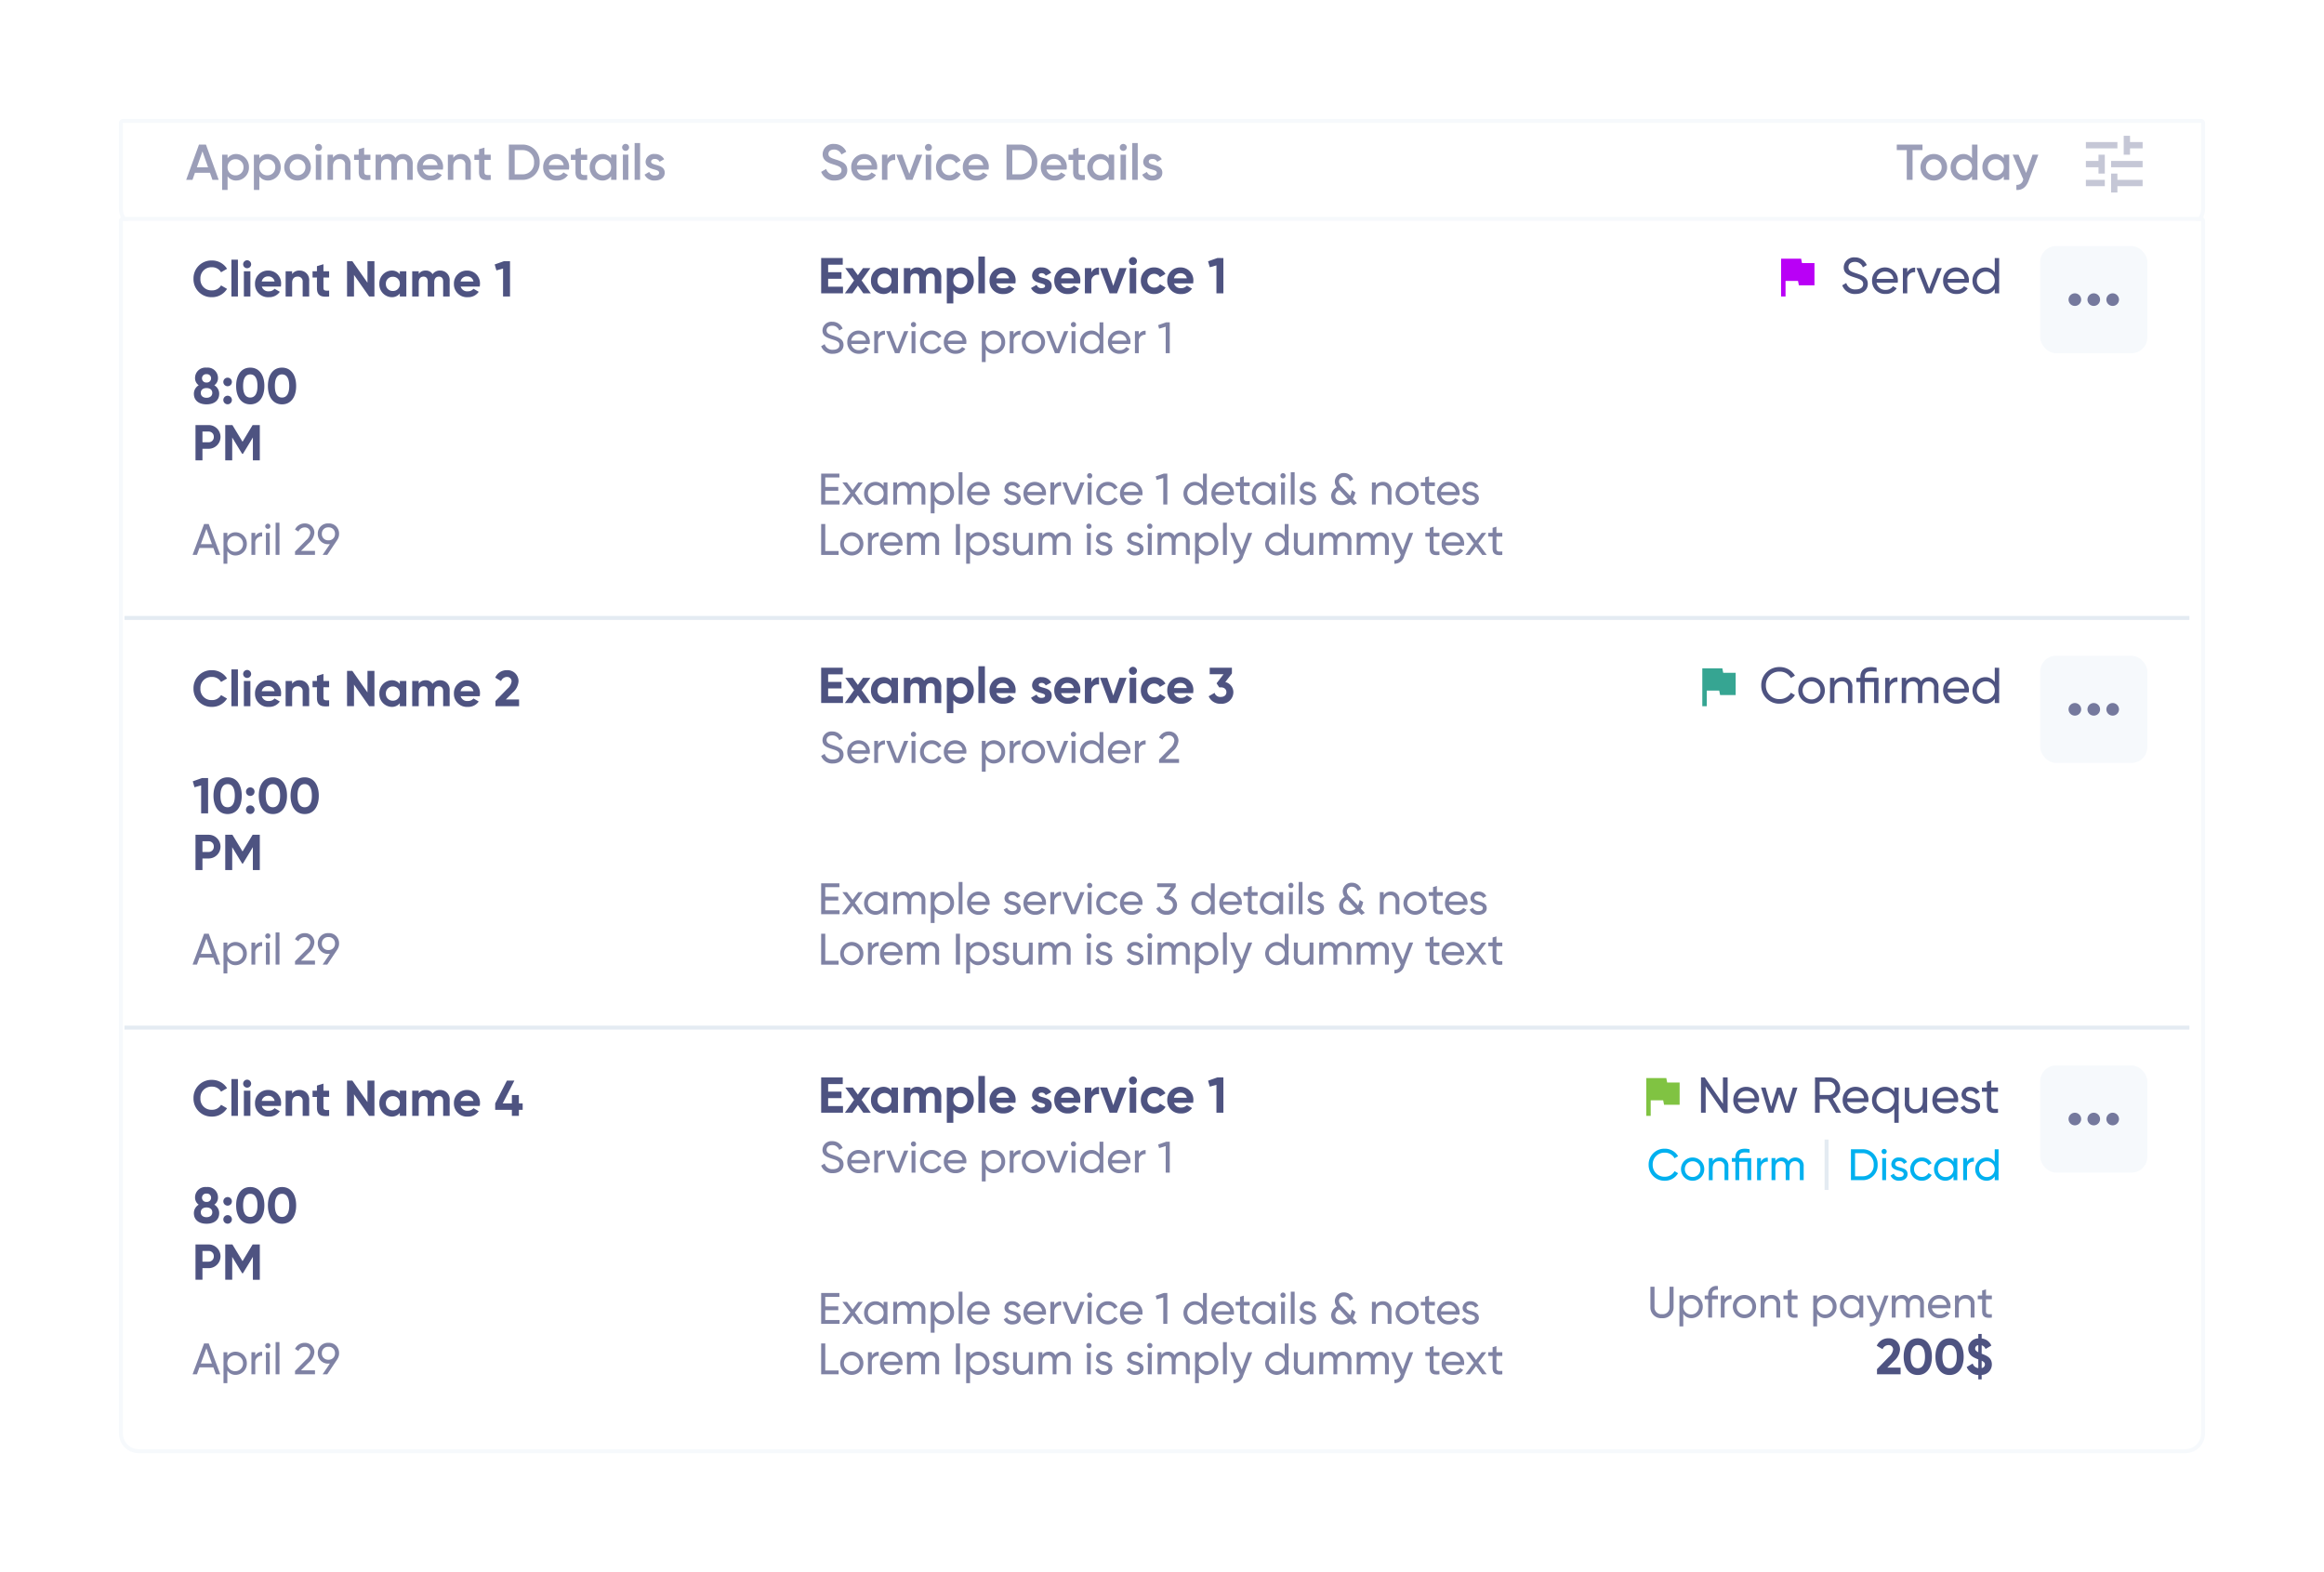 <svg xmlns="http://www.w3.org/2000/svg" xmlns:xlink="http://www.w3.org/1999/xlink" width="586.232" height="396.561" viewBox="0 0 586.232 396.561">
  <defs>
    <filter id="Rectangle_4926" x="0" y="0" width="586.232" height="87.662" filterUnits="userSpaceOnUse">
      <feOffset dy="3" input="SourceAlpha"/>
      <feGaussianBlur stdDeviation="10" result="blur"/>
      <feFlood flood-opacity="0.161"/>
      <feComposite operator="in" in2="blur"/>
      <feComposite in="SourceGraphic"/>
    </filter>
    <filter id="Rectangle_180" x="0" y="24.712" width="586.232" height="371.849" filterUnits="userSpaceOnUse">
      <feOffset dy="3" input="SourceAlpha"/>
      <feGaussianBlur stdDeviation="10" result="blur-2"/>
      <feFlood flood-opacity="0.161"/>
      <feComposite operator="in" in2="blur-2"/>
      <feComposite in="SourceGraphic"/>
    </filter>
  </defs>
  <g id="Group_40415" data-name="Group 40415" transform="translate(31 27.878)">
    <g transform="matrix(1, 0, 0, 1, -31, -27.88)" filter="url(#Rectangle_4926)">
      <g id="Rectangle_4926-2" data-name="Rectangle 4926" transform="translate(31 28)" fill="#fff" stroke="#f6f9fc" stroke-width="1">
        <path d="M0,0H524.232a0,0,0,0,1,0,0V21.662a4,4,0,0,1-4,4H4a4,4,0,0,1-4-4V0A0,0,0,0,1,0,0Z" stroke="none"/>
        <path d="M0-.5H524.232a.5.5,0,0,1,.5.5V21.662a4.5,4.5,0,0,1-4.5,4.5H4a4.5,4.5,0,0,1-4.5-4.5V0A.5.5,0,0,1,0-.5Z" fill="none"/>
      </g>
    </g>
    <g transform="matrix(1, 0, 0, 1, -31, -27.88)" filter="url(#Rectangle_180)">
      <g id="Rectangle_180-2" data-name="Rectangle 180" transform="translate(31 52.71)" fill="#fff" stroke="#f6f9fc" stroke-width="1">
        <path d="M0,0H524.232a0,0,0,0,1,0,0V305.849a4,4,0,0,1-4,4H4a4,4,0,0,1-4-4V0A0,0,0,0,1,0,0Z" stroke="none"/>
        <path d="M0-.5H524.232a.5.5,0,0,1,.5.5V305.849a4.5,4.5,0,0,1-4.5,4.5H4a4.5,4.5,0,0,1-4.5-4.5V0A.5.5,0,0,1,0-.5Z" fill="none"/>
      </g>
    </g>
    <path id="Path_102961" data-name="Path 102961" d="M6.707-2.395H8.284L5.066-11.3H3.311L.08-2.395H1.67l.623-1.793h3.79ZM2.776-5.562,4.188-9.581,5.6-5.562ZM12.748-8.92a2.613,2.613,0,0,0-2.226,1.081v-.916H9.149v8.9h1.374V-3.3A2.636,2.636,0,0,0,12.748-2.23a3.242,3.242,0,0,0,3.167-3.345A3.25,3.25,0,0,0,12.748-8.92Zm-.216,5.38a1.965,1.965,0,0,1-2.01-2.035,1.965,1.965,0,0,1,2.01-2.035,1.965,1.965,0,0,1,2.01,2.035A1.965,1.965,0,0,1,12.532-3.54Zm8.229-5.38a2.613,2.613,0,0,0-2.226,1.081v-.916H17.162v8.9h1.374V-3.3A2.636,2.636,0,0,0,20.762-2.23a3.242,3.242,0,0,0,3.167-3.345A3.25,3.25,0,0,0,20.762-8.92Zm-.216,5.38a1.965,1.965,0,0,1-2.01-2.035,1.965,1.965,0,0,1,2.01-2.035,1.965,1.965,0,0,1,2.01,2.035A1.965,1.965,0,0,1,20.545-3.54Zm7.632,1.31a3.32,3.32,0,0,0,3.358-3.345A3.312,3.312,0,0,0,28.177-8.92a3.32,3.32,0,0,0-3.358,3.345A3.328,3.328,0,0,0,28.177-2.23Zm0-1.336a1.953,1.953,0,0,1-1.984-2.01,1.953,1.953,0,0,1,1.984-2.01,1.953,1.953,0,0,1,1.984,2.01A1.953,1.953,0,0,1,28.177-3.565Zm5.291-6.143a.888.888,0,0,0,.878-.878.879.879,0,0,0-.878-.878.879.879,0,0,0-.878.878A.888.888,0,0,0,33.468-9.709Zm-.687,7.314h1.374v-6.36H32.781ZM39.09-8.92a2.19,2.19,0,0,0-1.971.979v-.814H35.745v6.36h1.374V-5.8c0-1.3.712-1.832,1.615-1.832A1.326,1.326,0,0,1,40.159-6.16v3.765h1.374V-6.3A2.375,2.375,0,0,0,39.09-8.92Zm7.466,1.488V-8.755H44.979v-1.781l-1.374.407v1.374h-1.17v1.323h1.17v3.053c0,1.654.839,2.239,2.951,1.984V-3.629c-1.043.051-1.577.064-1.577-.75V-7.432ZM54.811-8.92a2.18,2.18,0,0,0-1.946,1,1.974,1.974,0,0,0-1.806-1,2.044,2.044,0,0,0-1.819.929v-.763H47.866v6.36H49.24V-5.956c0-1.157.636-1.679,1.412-1.679.75,0,1.2.5,1.2,1.386v3.854h1.374V-5.956c0-1.157.572-1.679,1.386-1.679.75,0,1.234.5,1.234,1.386v3.854h1.374V-6.338A2.341,2.341,0,0,0,54.811-8.92Zm4.961,3.93h5.062a4.163,4.163,0,0,0,.051-.572A3.209,3.209,0,0,0,61.692-8.92a3.244,3.244,0,0,0-3.358,3.345,3.257,3.257,0,0,0,3.46,3.345A3.213,3.213,0,0,0,64.58-3.616l-1.132-.661a1.941,1.941,0,0,1-1.641.789A1.911,1.911,0,0,1,59.772-4.99Zm-.013-1.119A1.849,1.849,0,0,1,61.68-7.673,1.77,1.77,0,0,1,63.5-6.109ZM69.438-8.92a2.19,2.19,0,0,0-1.971.979v-.814H66.093v6.36h1.374V-5.8c0-1.3.712-1.832,1.615-1.832A1.326,1.326,0,0,1,70.507-6.16v3.765h1.374V-6.3A2.375,2.375,0,0,0,69.438-8.92ZM76.9-7.432V-8.755H75.327v-1.781l-1.374.407v1.374h-1.17v1.323h1.17v3.053c0,1.654.839,2.239,2.951,1.984V-3.629c-1.043.051-1.577.064-1.577-.75V-7.432ZM84.981-11.3h-3.5v8.9h3.5a4.282,4.282,0,0,0,4.261-4.452A4.275,4.275,0,0,0,84.981-11.3Zm0,7.5H82.946V-9.9h2.035a2.836,2.836,0,0,1,2.849,3.053A2.843,2.843,0,0,1,84.981-3.794Zm6.589-1.2h5.062a4.163,4.163,0,0,0,.051-.572A3.209,3.209,0,0,0,93.491-8.92a3.244,3.244,0,0,0-3.358,3.345,3.257,3.257,0,0,0,3.46,3.345,3.213,3.213,0,0,0,2.786-1.386l-1.132-.661a1.941,1.941,0,0,1-1.641.789A1.911,1.911,0,0,1,91.57-4.99Zm-.013-1.119a1.849,1.849,0,0,1,1.921-1.564A1.77,1.77,0,0,1,95.3-6.109Zm9.679-1.323V-8.755H99.659v-1.781l-1.374.407v1.374h-1.17v1.323h1.17v3.053c0,1.654.839,2.239,2.951,1.984V-3.629c-1.043.051-1.577.064-1.577-.75V-7.432Zm6.029-1.323v.9A2.636,2.636,0,0,0,105.04-8.92a3.242,3.242,0,0,0-3.167,3.345A3.25,3.25,0,0,0,105.04-2.23a2.613,2.613,0,0,0,2.226-1.081v.916h1.374v-6.36Zm-2.01,5.215a1.965,1.965,0,0,1-2.01-2.035,1.965,1.965,0,0,1,2.01-2.035,1.965,1.965,0,0,1,2.01,2.035A1.965,1.965,0,0,1,105.256-3.54Zm5.673-6.169a.888.888,0,0,0,.878-.878.879.879,0,0,0-.878-.878.879.879,0,0,0-.878.878A.888.888,0,0,0,110.929-9.709Zm-.687,7.314h1.374v-6.36h-1.374Zm2.964,0h1.374V-11.68h-1.374ZM117.365-7c0-.458.432-.674.929-.674a1.24,1.24,0,0,1,1.2.725l1.157-.649a2.561,2.561,0,0,0-2.353-1.323,2.078,2.078,0,0,0-2.328,1.946c0,2.277,3.421,1.641,3.421,2.773,0,.509-.471.712-1.081.712a1.4,1.4,0,0,1-1.412-.916l-1.183.687a2.654,2.654,0,0,0,2.595,1.488c1.374,0,2.48-.687,2.48-1.959C120.786-6.541,117.365-5.842,117.365-7Z" transform="translate(15.883 19.89)" fill="#75799d" opacity="0.72"/>
    <g id="Group_8506" data-name="Group 8506" transform="translate(0.397 34.189)">
      <path id="Path_102959" data-name="Path 102959" d="M5.679-6.972a2.158,2.158,0,0,0,.929-1.844,2.607,2.607,0,0,0-2.887-2.607,2.618,2.618,0,0,0-2.9,2.607,2.189,2.189,0,0,0,.929,1.844A2.46,2.46,0,0,0,.528-4.823c0,1.641,1.208,2.658,3.193,2.658S6.913-3.182,6.913-4.823A2.446,2.446,0,0,0,5.679-6.972ZM3.721-9.77A1.031,1.031,0,0,1,4.865-8.728,1.047,1.047,0,0,1,3.721-7.672,1.047,1.047,0,0,1,2.576-8.728,1.031,1.031,0,0,1,3.721-9.77Zm0,5.953c-.839,0-1.45-.432-1.45-1.234s.611-1.221,1.45-1.221,1.45.432,1.45,1.221S4.56-3.818,3.721-3.818ZM9.037-6.731a1.08,1.08,0,0,0,1.081-1.081A1.08,1.08,0,0,0,9.037-8.893,1.08,1.08,0,0,0,7.956-7.812,1.08,1.08,0,0,0,9.037-6.731Zm0,4.554a1.08,1.08,0,0,0,1.081-1.081A1.08,1.08,0,0,0,9.037-4.339,1.08,1.08,0,0,0,7.956-3.258,1.08,1.08,0,0,0,9.037-2.177Zm5.711.013c2.277,0,3.561-1.882,3.561-4.63s-1.285-4.63-3.561-4.63-3.561,1.882-3.561,4.63S12.484-2.164,14.748-2.164Zm0-1.717c-1.2,0-1.806-1.03-1.806-2.913s.611-2.925,1.806-2.925,1.819,1.043,1.819,2.925S15.944-3.881,14.748-3.881Zm8.013,1.717c2.277,0,3.561-1.882,3.561-4.63s-1.285-4.63-3.561-4.63S19.2-9.542,19.2-6.794,20.5-2.164,22.761-2.164Zm0-1.717c-1.2,0-1.806-1.03-1.806-2.913s.611-2.925,1.806-2.925S24.58-8.677,24.58-6.794,23.957-3.881,22.761-3.881ZM4.255,3.063H.935v8.9H2.69V9.041H4.255a2.989,2.989,0,1,0,0-5.978Zm0,4.337H2.69V4.7H4.255a1.284,1.284,0,0,1,1.3,1.348A1.291,1.291,0,0,1,4.255,7.4Zm12.9-4.337H15.346L12.8,7.273l-2.557-4.21H8.439v8.9h1.755V6.2L12.7,10.326h.2L15.41,6.192v5.775h1.743Z" transform="translate(16.983 42.09)" fill="#4e5381"/>
      <line id="Line_2" data-name="Line 2" x2="520.884" transform="translate(0 93.805)" fill="none" stroke="#e4ebf2" stroke-width="1"/>
      <g id="Group_7445" data-name="Group 7445" transform="translate(483.245)">
        <rect id="Rectangle_183" data-name="Rectangle 183" width="27.029" height="27.029" rx="4" transform="translate(0)" fill="#f6f9fc"/>
        <path id="Path_222" data-name="Path 222" d="M5.59,10a1.59,1.59,0,1,0,1.59,1.59A1.595,1.595,0,0,0,5.59,10Zm9.539,0a1.59,1.59,0,1,0,1.59,1.59A1.595,1.595,0,0,0,15.129,10Zm-4.77,0a1.59,1.59,0,1,0,1.59,1.59A1.595,1.595,0,0,0,10.36,10Z" transform="translate(3.155 1.924)" fill="#75799d"/>
      </g>
      <path id="Path_102960" data-name="Path 102960" d="M5.988-2.1h1.1l-2.9-7.791H3.017L.112-2.1h1.1l.634-1.747H5.354ZM2.2-4.811,3.6-8.651,5-4.811ZM10.985-7.8a2.407,2.407,0,0,0-2.1,1.1V-7.66H7.914V.13h.968V-3.053a2.407,2.407,0,0,0,2.1,1.1A2.859,2.859,0,0,0,13.8-4.878,2.859,2.859,0,0,0,10.985-7.8Zm-.122,4.919A1.946,1.946,0,0,1,8.882-4.878,1.946,1.946,0,0,1,10.863-6.87a1.944,1.944,0,0,1,1.97,1.992A1.944,1.944,0,0,1,10.863-2.886Zm5.064-3.84V-7.66h-.968V-2.1h.968V-5.045a1.556,1.556,0,0,1,1.736-1.7V-7.76A1.767,1.767,0,0,0,15.927-6.725ZM19.1-8.673a.646.646,0,0,0,.646-.646.656.656,0,0,0-.646-.657.658.658,0,0,0-.657.657A.648.648,0,0,0,19.1-8.673ZM18.609-2.1h.968V-7.66h-.968Zm2.448,0h.968V-10.22h-.968Zm4.9,0h5.03v-1H27.457l1.992-1.981A3.832,3.832,0,0,0,30.84-7.649a2.342,2.342,0,0,0-2.426-2.382,2.653,2.653,0,0,0-2.46,1.536l.868.512a1.686,1.686,0,0,1,1.6-1.046,1.322,1.322,0,0,1,1.38,1.391,2.978,2.978,0,0,1-1.1,1.892l-2.749,2.8Zm11.107-5.32a2.536,2.536,0,0,0-2.682-2.615A2.536,2.536,0,0,0,31.7-7.415,2.536,2.536,0,0,0,34.379-4.8c.134,0,.256-.011.378-.022L32.91-2.1h1.169l2.515-3.751h-.011A2.626,2.626,0,0,0,37.062-7.415Zm-4.34,0A1.557,1.557,0,0,1,34.379-9.04a1.551,1.551,0,0,1,1.658,1.625,1.56,1.56,0,0,1-1.658,1.636A1.56,1.56,0,0,1,32.721-7.415Z" transform="translate(17.069 80.001)" fill="#4e5381" opacity="0.72"/>
      <path id="Path_102956" data-name="Path 102956" d="M3.453-1.9c1.592,0,2.693-.868,2.693-2.237,0-1.5-1.28-1.9-2.638-2.348C2.418-6.832,1.873-7.1,1.873-7.823S2.452-8.98,3.286-8.98a1.813,1.813,0,0,1,1.77,1.2l.868-.5a2.8,2.8,0,0,0-2.638-1.7,2.249,2.249,0,0,0-2.448,2.2c0,1.447,1.2,1.836,2.448,2.237,1.146.356,1.836.623,1.836,1.425,0,.7-.545,1.2-1.647,1.2A1.989,1.989,0,0,1,1.394-4.328L.5-3.816A2.925,2.925,0,0,0,3.453-1.9Zm4.63-2.482h4.663a2.851,2.851,0,0,0,.033-.434,2.8,2.8,0,0,0-2.771-2.938A2.827,2.827,0,0,0,7.093-4.829,2.837,2.837,0,0,0,10.075-1.9,2.809,2.809,0,0,0,12.524-3.16L11.7-3.627a1.817,1.817,0,0,1-1.6.812A1.9,1.9,0,0,1,8.083-4.384Zm1.925-2.46A1.763,1.763,0,0,1,11.8-5.23H8.083A1.847,1.847,0,0,1,10.009-6.844Zm4.852.167v-.935h-.968v5.565h.968V-5A1.556,1.556,0,0,1,16.6-6.7V-7.712A1.767,1.767,0,0,0,14.861-6.677Zm6.577-.935-1.747,4.53-1.747-4.53H16.9l2.226,5.565h1.135l2.226-5.565ZM23.8-8.624a.646.646,0,0,0,.646-.646.656.656,0,0,0-.646-.657.658.658,0,0,0-.657.657A.648.648,0,0,0,23.8-8.624Zm-.49,6.577h.968V-7.611h-.968Zm5.064.145a2.819,2.819,0,0,0,2.5-1.447l-.824-.479a1.866,1.866,0,0,1-1.681.968,1.93,1.93,0,0,1-1.959-1.97A1.932,1.932,0,0,1,28.372-6.81a1.779,1.779,0,0,1,1.647.979l.812-.467a2.676,2.676,0,0,0-2.46-1.458,2.869,2.869,0,0,0-2.927,2.927A2.869,2.869,0,0,0,28.372-1.9Zm4.062-2.482H37.1a2.851,2.851,0,0,0,.033-.434A2.8,2.8,0,0,0,34.36-7.756a2.827,2.827,0,0,0-2.916,2.927A2.837,2.837,0,0,0,34.426-1.9,2.809,2.809,0,0,0,36.875-3.16l-.824-.467a1.817,1.817,0,0,1-1.6.812A1.9,1.9,0,0,1,32.434-4.384Zm1.925-2.46A1.763,1.763,0,0,1,36.151-5.23H32.434A1.847,1.847,0,0,1,34.36-6.844ZM44.1-7.756a2.407,2.407,0,0,0-2.1,1.1v-.957h-.968V.179h.968V-3a2.407,2.407,0,0,0,2.1,1.1,2.859,2.859,0,0,0,2.816-2.927A2.859,2.859,0,0,0,44.1-7.756Zm-.122,4.919a1.946,1.946,0,0,1-1.981-1.992,1.946,1.946,0,0,1,1.981-1.992,1.944,1.944,0,0,1,1.97,1.992A1.944,1.944,0,0,1,43.975-2.837Zm5.064-3.84v-.935h-.968v5.565h.968V-5a1.556,1.556,0,0,1,1.736-1.7V-7.712A1.767,1.767,0,0,0,49.039-6.677Zm5,4.775a2.912,2.912,0,0,0,2.938-2.927,2.912,2.912,0,0,0-2.938-2.927,2.9,2.9,0,0,0-2.927,2.927A2.9,2.9,0,0,0,54.036-1.9Zm0-.946a1.939,1.939,0,0,1-1.959-1.981A1.939,1.939,0,0,1,54.036-6.81a1.941,1.941,0,0,1,1.97,1.981A1.941,1.941,0,0,1,54.036-2.848Zm7.757-4.763-1.747,4.53L58.3-7.611H57.253l2.226,5.565h1.135L62.84-7.611Zm2.359-1.013A.646.646,0,0,0,64.8-9.27a.656.656,0,0,0-.646-.657.658.658,0,0,0-.657.657A.648.648,0,0,0,64.153-8.624Zm-.49,6.577h.968V-7.611h-.968Zm7.056-7.791v3.183a2.407,2.407,0,0,0-2.1-1.1A2.859,2.859,0,0,0,65.8-4.829,2.859,2.859,0,0,0,68.616-1.9a2.407,2.407,0,0,0,2.1-1.1v.957h.968V-9.837Zm-1.981,7a1.944,1.944,0,0,1-1.97-1.992,1.944,1.944,0,0,1,1.97-1.992,1.946,1.946,0,0,1,1.981,1.992A1.946,1.946,0,0,1,68.738-2.837Zm5.1-1.547H78.5a2.851,2.851,0,0,0,.033-.434,2.8,2.8,0,0,0-2.771-2.938,2.827,2.827,0,0,0-2.916,2.927A2.837,2.837,0,0,0,75.828-1.9,2.809,2.809,0,0,0,78.276-3.16l-.824-.467a1.817,1.817,0,0,1-1.6.812A1.9,1.9,0,0,1,73.836-4.384Zm1.925-2.46A1.763,1.763,0,0,1,77.553-5.23H73.836A1.847,1.847,0,0,1,75.761-6.844Zm4.852.167v-.935h-.968v5.565h.968V-5A1.556,1.556,0,0,1,82.35-6.7V-7.712A1.767,1.767,0,0,0,80.613-6.677Zm6.934-3.161L85.5-9.125l.256.89,1.658-.49v6.678h1.024V-9.837Z" transform="translate(175.239 29.075)" fill="#4e5381" opacity="0.72"/>
      <path id="Path_102957" data-name="Path 102957" d="M2.8-4.074v-2H6.166V-7.724H2.8v-1.9H6.484V-11.3H1.04v8.9H6.547V-4.074ZM13.569-2.395,11.241-5.651l2.226-3.1H11.584L10.3-6.961,9.015-8.755H7.12L9.346-5.638,7.018-2.395h1.9L10.3-4.328l1.374,1.933Zm5.2-6.36V-8A2.532,2.532,0,0,0,16.7-8.933a3.217,3.217,0,0,0-3.091,3.358A3.217,3.217,0,0,0,16.7-2.217a2.532,2.532,0,0,0,2.073-.929v.75h1.641v-6.36ZM17-3.781a1.707,1.707,0,0,1-1.755-1.793A1.707,1.707,0,0,1,17-7.368a1.71,1.71,0,0,1,1.768,1.793A1.71,1.71,0,0,1,17-3.781ZM28.933-8.933a2.179,2.179,0,0,0-1.9.916,1.907,1.907,0,0,0-1.73-.916,2.008,2.008,0,0,0-1.768.852v-.674H21.9v6.36H23.54V-5.969c0-.954.5-1.437,1.2-1.437S25.8-6.948,25.8-6.2v3.8h1.641V-5.969c0-.954.458-1.437,1.183-1.437.687,0,1.068.458,1.068,1.208v3.8h1.641V-6.312A2.366,2.366,0,0,0,28.933-8.933Zm7.5,0A2.471,2.471,0,0,0,34.377-8v-.75H32.737v8.9h1.641V-3.145a2.471,2.471,0,0,0,2.061.929,3.219,3.219,0,0,0,3.1-3.358A3.219,3.219,0,0,0,36.438-8.933Zm-.305,5.151a1.707,1.707,0,0,1-1.755-1.793,1.707,1.707,0,0,1,1.755-1.793A1.71,1.71,0,0,1,37.9-5.575,1.71,1.71,0,0,1,36.133-3.781ZM40.7-2.395H42.34V-11.68H40.7ZM45.227-4.9h4.8a3.79,3.79,0,0,0,.064-.674,3.215,3.215,0,0,0-3.218-3.358A3.247,3.247,0,0,0,43.51-5.575a3.273,3.273,0,0,0,3.485,3.358,3.218,3.218,0,0,0,2.773-1.361l-1.323-.763A1.763,1.763,0,0,1,47.02-3.7,1.67,1.67,0,0,1,45.227-4.9ZM45.2-6.173a1.586,1.586,0,0,1,1.666-1.285,1.543,1.543,0,0,1,1.577,1.285Zm10.722-.776c0-.343.331-.521.738-.521a1.076,1.076,0,0,1,1.018.649l1.4-.763a2.679,2.679,0,0,0-2.417-1.348A2.145,2.145,0,0,0,54.245-6.91c0,2.239,3.282,1.73,3.282,2.658,0,.369-.356.547-.878.547A1.212,1.212,0,0,1,55.4-4.532l-1.425.8a2.735,2.735,0,0,0,2.671,1.514c1.361,0,2.557-.661,2.557-2.035C59.205-6.592,55.924-6.007,55.924-6.948ZM61.558-4.9h4.8a3.791,3.791,0,0,0,.064-.674A3.215,3.215,0,0,0,63.2-8.933a3.247,3.247,0,0,0-3.358,3.358,3.273,3.273,0,0,0,3.485,3.358A3.218,3.218,0,0,0,66.1-3.578l-1.323-.763a1.763,1.763,0,0,1-1.425.636A1.67,1.67,0,0,1,61.558-4.9Zm-.025-1.272A1.586,1.586,0,0,1,63.2-7.457a1.543,1.543,0,0,1,1.577,1.285ZM69.2-7.661V-8.755H67.562v6.36H69.2v-3.04A1.587,1.587,0,0,1,71.136-7.05V-8.882A1.957,1.957,0,0,0,69.2-7.661Zm7.072-1.094L74.723-4.3,73.184-8.755H71.378l2.417,6.36h1.87l2.417-6.36Zm3.409-.763a1.018,1.018,0,0,0,1.018-1,1.029,1.029,0,0,0-1.018-1.018,1.026,1.026,0,0,0-1,1.018A1.015,1.015,0,0,0,79.683-9.518Zm-.814,7.123H80.51v-6.36H78.869Zm6.169.178A3.258,3.258,0,0,0,87.913-3.87l-1.425-.814a1.568,1.568,0,0,1-1.463.839,1.664,1.664,0,0,1-1.7-1.73,1.667,1.667,0,0,1,1.7-1.743,1.572,1.572,0,0,1,1.45.852l1.412-.827a3.2,3.2,0,0,0-2.849-1.641A3.284,3.284,0,0,0,81.68-5.575,3.284,3.284,0,0,0,85.038-2.217ZM90.062-4.9h4.8a3.791,3.791,0,0,0,.064-.674A3.215,3.215,0,0,0,91.7-8.933a3.247,3.247,0,0,0-3.358,3.358A3.274,3.274,0,0,0,91.83-2.217,3.218,3.218,0,0,0,94.6-3.578L93.28-4.341a1.763,1.763,0,0,1-1.425.636A1.67,1.67,0,0,1,90.062-4.9Zm-.025-1.272A1.586,1.586,0,0,1,91.7-7.457,1.543,1.543,0,0,1,93.28-6.173ZM100.976-11.3l-2.34.827.432,1.5,1.679-.471v7.046H102.5v-8.9Z" transform="translate(174.703 14.319)" fill="#4e5381"/>
      <path id="Path_102958" data-name="Path 102958" d="M5.158-2.217a4.4,4.4,0,0,0,3.829-2.1L7.473-5.193A2.571,2.571,0,0,1,5.158-3.934,2.757,2.757,0,0,1,2.271-6.847,2.761,2.761,0,0,1,5.158-9.772,2.57,2.57,0,0,1,7.473-8.5l1.514-.878a4.435,4.435,0,0,0-3.829-2.1,4.513,4.513,0,0,0-4.63,4.63A4.521,4.521,0,0,0,5.158-2.217Zm4.935-.178h1.641V-11.68H10.093Zm3.956-7.123a1.018,1.018,0,0,0,1.018-1,1.029,1.029,0,0,0-1.018-1.018,1.026,1.026,0,0,0-1,1.018A1.015,1.015,0,0,0,14.049-9.518Zm-.814,7.123h1.641v-6.36H13.235ZM17.763-4.9h4.8a3.79,3.79,0,0,0,.064-.674A3.215,3.215,0,0,0,19.4-8.933a3.247,3.247,0,0,0-3.358,3.358,3.274,3.274,0,0,0,3.485,3.358A3.218,3.218,0,0,0,22.3-3.578l-1.323-.763a1.763,1.763,0,0,1-1.425.636A1.67,1.67,0,0,1,17.763-4.9Zm-.025-1.272A1.586,1.586,0,0,1,19.4-7.457a1.543,1.543,0,0,1,1.577,1.285ZM27.3-8.933a2.162,2.162,0,0,0-1.9.89v-.712H23.766v6.36h1.641V-5.829c0-1.107.6-1.577,1.4-1.577A1.184,1.184,0,0,1,28.065-6.1v3.7h1.641V-6.3A2.377,2.377,0,0,0,27.3-8.933Zm7.441,1.755V-8.755H33.306v-1.781l-1.641.5v1.285H30.558v1.577h1.107v2.646c0,1.717.776,2.391,3.078,2.137V-3.883c-.941.051-1.437.038-1.437-.649V-7.177ZM44.41-11.3v5.431L40.594-11.3H39.258v8.9h1.755V-7.839l3.816,5.444h1.336v-8.9Zm8.166,2.544V-8A2.532,2.532,0,0,0,50.5-8.933a3.217,3.217,0,0,0-3.091,3.358A3.217,3.217,0,0,0,50.5-2.217a2.532,2.532,0,0,0,2.073-.929v.75h1.641v-6.36ZM50.807-3.781a1.707,1.707,0,0,1-1.755-1.793,1.707,1.707,0,0,1,1.755-1.793,1.71,1.71,0,0,1,1.768,1.793A1.71,1.71,0,0,1,50.807-3.781ZM62.738-8.933a2.179,2.179,0,0,0-1.9.916,1.907,1.907,0,0,0-1.73-.916,2.008,2.008,0,0,0-1.768.852v-.674H55.7v6.36h1.641V-5.969c0-.954.5-1.437,1.2-1.437s1.068.458,1.068,1.208v3.8H61.25V-5.969c0-.954.458-1.437,1.183-1.437.687,0,1.068.458,1.068,1.208v3.8h1.641V-6.312A2.366,2.366,0,0,0,62.738-8.933ZM67.928-4.9h4.8a3.791,3.791,0,0,0,.064-.674,3.215,3.215,0,0,0-3.218-3.358,3.247,3.247,0,0,0-3.358,3.358A3.274,3.274,0,0,0,69.7-2.217a3.218,3.218,0,0,0,2.773-1.361l-1.323-.763a1.763,1.763,0,0,1-1.425.636A1.67,1.67,0,0,1,67.928-4.9ZM67.9-6.173a1.586,1.586,0,0,1,1.666-1.285,1.543,1.543,0,0,1,1.577,1.285ZM78.841-11.3l-2.34.827.432,1.5,1.679-.471v7.046h1.755v-8.9Z" transform="translate(16.887 15.114)" fill="#4e5381"/>
      <path id="Path_102955" data-name="Path 102955" d="M2.085,9.925V7.454H5.368V6.486H2.085V4.093H5.646V3.114H1.05V10.9H5.7V9.925Zm9.594.979L9.553,8.033l2-2.693H10.421L8.985,7.276,7.55,5.34H6.4l2.014,2.7L6.281,10.9H7.416L8.985,8.8l1.558,2.1ZM16.8,5.34V6.3a2.407,2.407,0,0,0-2.1-1.1,2.859,2.859,0,0,0-2.816,2.927,2.859,2.859,0,0,0,2.816,2.927,2.407,2.407,0,0,0,2.1-1.1V10.9h.968V5.34Zm-1.981,4.775a1.944,1.944,0,0,1-1.97-1.992,1.976,1.976,0,1,1,3.951,0A1.946,1.946,0,0,1,14.817,10.114ZM25.245,5.2a1.97,1.97,0,0,0-1.747.946A1.751,1.751,0,0,0,21.862,5.2a1.862,1.862,0,0,0-1.658.89V5.34h-.968V10.9H20.2V7.81c0-1.2.679-1.692,1.425-1.692.723,0,1.18.479,1.18,1.358V10.9h.968V7.81c0-1.2.59-1.692,1.369-1.692a1.192,1.192,0,0,1,1.224,1.358V10.9h.968V7.443A2.043,2.043,0,0,0,25.245,5.2Zm6.511,0a2.407,2.407,0,0,0-2.1,1.1V5.34h-.968V13.13h.968V9.947a2.407,2.407,0,0,0,2.1,1.1,2.859,2.859,0,0,0,2.816-2.927A2.859,2.859,0,0,0,31.756,5.2Zm-.122,4.919a1.946,1.946,0,0,1-1.981-1.992,1.976,1.976,0,1,1,3.951,0A1.944,1.944,0,0,1,31.634,10.114Zm4.1.79H36.7V2.78h-.968Zm3.127-2.337H43.52a2.851,2.851,0,0,0,.033-.434,2.845,2.845,0,1,0-5.687-.011,2.837,2.837,0,0,0,2.983,2.927A2.809,2.809,0,0,0,43.3,9.792l-.824-.467a1.817,1.817,0,0,1-1.6.812A1.9,1.9,0,0,1,38.857,8.567Zm1.925-2.46a1.763,1.763,0,0,1,1.792,1.614H38.857A1.847,1.847,0,0,1,40.782,6.108Zm7.5.735c0-.5.49-.746.991-.746a1.228,1.228,0,0,1,1.191.712l.812-.456a2.139,2.139,0,0,0-2-1.157A1.772,1.772,0,0,0,47.3,6.853c0,2.014,3.116,1.336,3.116,2.526,0,.545-.512.757-1.1.757a1.354,1.354,0,0,1-1.38-.868l-.835.479a2.258,2.258,0,0,0,2.215,1.3c1.191,0,2.081-.634,2.081-1.669C51.4,7.332,48.283,8.033,48.283,6.842Zm4.786,1.725h4.663a2.851,2.851,0,0,0,.033-.434,2.845,2.845,0,1,0-5.687-.011,2.838,2.838,0,0,0,2.983,2.927,2.809,2.809,0,0,0,2.448-1.258l-.824-.467a1.817,1.817,0,0,1-1.6.812A1.9,1.9,0,0,1,53.069,8.567Zm1.925-2.46a1.763,1.763,0,0,1,1.792,1.614H53.069A1.847,1.847,0,0,1,54.994,6.108Zm4.852.167V5.34h-.968V10.9h.968V7.955a1.556,1.556,0,0,1,1.736-1.7V5.24A1.767,1.767,0,0,0,59.847,6.275Zm6.577-.935-1.747,4.53L62.929,5.34H61.883L64.109,10.9h1.135L67.47,5.34Zm2.359-1.013a.646.646,0,0,0,.646-.646.651.651,0,1,0-1.3,0A.648.648,0,0,0,68.783,4.327Zm-.49,6.577h.968V5.34h-.968Zm5.064.145a2.819,2.819,0,0,0,2.5-1.447l-.824-.479a1.866,1.866,0,0,1-1.681.968A1.93,1.93,0,0,1,71.4,8.122a1.932,1.932,0,0,1,1.959-1.981A1.779,1.779,0,0,1,75,7.12l.812-.467A2.676,2.676,0,0,0,73.358,5.2a2.869,2.869,0,0,0-2.927,2.927A2.869,2.869,0,0,0,73.358,11.049ZM77.42,8.567h4.663a2.851,2.851,0,0,0,.033-.434,2.845,2.845,0,1,0-5.687-.011,2.837,2.837,0,0,0,2.983,2.927,2.809,2.809,0,0,0,2.448-1.258l-.824-.467a1.817,1.817,0,0,1-1.6.812A1.9,1.9,0,0,1,77.42,8.567Zm1.925-2.46a1.763,1.763,0,0,1,1.792,1.614H77.42A1.847,1.847,0,0,1,79.345,6.108Zm8.136-2.994-2.048.712.256.89,1.658-.49V10.9h1.024V3.114Zm9.883,0V6.3a2.407,2.407,0,0,0-2.1-1.1,2.859,2.859,0,0,0-2.816,2.927,2.859,2.859,0,0,0,2.816,2.927,2.407,2.407,0,0,0,2.1-1.1V10.9h.968V3.114Zm-1.981,7a1.944,1.944,0,0,1-1.97-1.992,1.976,1.976,0,1,1,3.951,0A1.947,1.947,0,0,1,95.383,10.114Zm5.1-1.547h4.663a2.851,2.851,0,0,0,.033-.434,2.845,2.845,0,1,0-5.687-.011,2.837,2.837,0,0,0,2.983,2.927,2.809,2.809,0,0,0,2.448-1.258l-.824-.467a1.817,1.817,0,0,1-1.6.812A1.9,1.9,0,0,1,100.48,8.567Zm1.925-2.46A1.763,1.763,0,0,1,104.2,7.721H100.48A1.847,1.847,0,0,1,102.405,6.108Zm6.744.167V5.34h-1.48V3.782l-.968.289V5.34h-1.1v.935h1.1V9.291c0,1.391.779,1.836,2.448,1.614v-.868c-.991.045-1.48.1-1.48-.746V6.275Zm5.476-.935V6.3a2.407,2.407,0,0,0-2.1-1.1,2.859,2.859,0,0,0-2.816,2.927,2.859,2.859,0,0,0,2.816,2.927,2.407,2.407,0,0,0,2.1-1.1V10.9h.968V5.34Zm-1.981,4.775a1.944,1.944,0,0,1-1.97-1.992,1.976,1.976,0,1,1,3.951,0A1.946,1.946,0,0,1,112.644,10.114Zm4.908-5.787a.646.646,0,0,0,.646-.646.651.651,0,1,0-1.3,0A.648.648,0,0,0,117.552,4.327Zm-.49,6.577h.968V5.34h-.968Zm2.448,0h.968V2.78h-.968Zm3.272-4.062c0-.5.49-.746.991-.746a1.228,1.228,0,0,1,1.191.712l.812-.456a2.139,2.139,0,0,0-2-1.157,1.772,1.772,0,0,0-1.97,1.658c0,2.014,3.116,1.336,3.116,2.526,0,.545-.512.757-1.1.757a1.354,1.354,0,0,1-1.38-.868l-.835.479a2.258,2.258,0,0,0,2.215,1.3c1.191,0,2.081-.634,2.081-1.669C125.9,7.332,122.783,8.033,122.783,6.842Zm13.422,3.739-1.035-1.1a4.866,4.866,0,0,0,.6-1.658l-.89-.512a4.82,4.82,0,0,1-.4,1.413l-2.126-2.27a1.922,1.922,0,0,1-.69-1.324,1.188,1.188,0,0,1,1.28-1.157,1.489,1.489,0,0,1,1.436,1.091l.868-.5a2.431,2.431,0,0,0-2.326-1.592,2.192,2.192,0,0,0-1.792,3.584A2.449,2.449,0,0,0,129.706,8.8c0,1.391,1.08,2.248,2.615,2.248a3.142,3.142,0,0,0,2.226-.812l.79.846Zm-3.862-.512c-1.013,0-1.6-.512-1.6-1.336a1.562,1.562,0,0,1,1.035-1.469l2.1,2.259A2.232,2.232,0,0,1,132.343,10.07ZM142.749,5.2a1.978,1.978,0,0,0-1.8.946v-.8h-.968V10.9h.968V7.955c0-1.313.723-1.836,1.614-1.836a1.283,1.283,0,0,1,1.38,1.425V10.9h.968V7.488A2.077,2.077,0,0,0,142.749,5.2Zm6.121,5.854a2.927,2.927,0,1,0-2.927-2.927A2.912,2.912,0,0,0,148.871,11.049Zm0-.946a1.939,1.939,0,0,1-1.959-1.981,1.964,1.964,0,1,1,3.929,0A1.941,1.941,0,0,1,148.871,10.1Zm6.989-3.829V5.34h-1.48V3.782l-.968.289V5.34h-1.1v.935h1.1V9.291c0,1.391.779,1.836,2.448,1.614v-.868c-.991.045-1.48.1-1.48-.746V6.275Zm1.547,2.293h4.663a2.85,2.85,0,0,0,.033-.434,2.845,2.845,0,1,0-5.687-.011,2.838,2.838,0,0,0,2.983,2.927,2.809,2.809,0,0,0,2.448-1.258l-.824-.467a1.817,1.817,0,0,1-1.6.812A1.9,1.9,0,0,1,157.407,8.567Zm1.925-2.46a1.763,1.763,0,0,1,1.792,1.614h-3.717A1.847,1.847,0,0,1,159.332,6.108Zm4.5.735c0-.5.49-.746.991-.746a1.228,1.228,0,0,1,1.191.712l.812-.456a2.139,2.139,0,0,0-2-1.157,1.772,1.772,0,0,0-1.97,1.658c0,2.014,3.116,1.336,3.116,2.526,0,.545-.512.757-1.1.757a1.354,1.354,0,0,1-1.38-.868l-.835.479a2.258,2.258,0,0,0,2.215,1.3c1.191,0,2.081-.634,2.081-1.669C166.945,7.332,163.829,8.033,163.829,6.842ZM2.085,22.644V15.833H1.05v7.791h4.4v-.979Zm6.689,1.124a2.927,2.927,0,1,0-2.927-2.927A2.912,2.912,0,0,0,8.774,23.768Zm0-.946a1.981,1.981,0,1,1,1.97-1.981A1.939,1.939,0,0,1,8.774,22.822Zm5.053-3.829v-.935h-.968v5.565h.968V20.674a1.556,1.556,0,0,1,1.736-1.7V17.959A1.767,1.767,0,0,0,13.827,18.994Zm3.061,2.293H21.55a2.85,2.85,0,0,0,.033-.434,2.845,2.845,0,1,0-5.687-.011,2.837,2.837,0,0,0,2.983,2.927,2.809,2.809,0,0,0,2.448-1.258l-.824-.467a1.817,1.817,0,0,1-1.6.812A1.9,1.9,0,0,1,16.887,21.287Zm1.925-2.46A1.763,1.763,0,0,1,20.6,20.441H16.887A1.847,1.847,0,0,1,18.813,18.827Zm9.894-.913a1.97,1.97,0,0,0-1.747.946,1.751,1.751,0,0,0-1.636-.946,1.862,1.862,0,0,0-1.658.89v-.746H22.7v5.565h.968V20.53c0-1.2.679-1.692,1.425-1.692.723,0,1.18.479,1.18,1.358v3.428h.968V20.53c0-1.2.59-1.692,1.369-1.692A1.192,1.192,0,0,1,29.831,20.2v3.428H30.8V20.163A2.043,2.043,0,0,0,28.707,17.914Zm6.321-2.081v7.791h1.035V15.833ZM40.7,17.914a2.407,2.407,0,0,0-2.1,1.1v-.957h-.968V25.85H38.6V22.667a2.407,2.407,0,0,0,2.1,1.1,2.929,2.929,0,0,0,0-5.854Zm-.122,4.919a1.992,1.992,0,1,1,1.97-1.992A1.946,1.946,0,0,1,40.582,22.834Zm4.808-3.272c0-.5.49-.746.991-.746a1.228,1.228,0,0,1,1.191.712l.812-.456a2.139,2.139,0,0,0-2-1.157,1.772,1.772,0,0,0-1.97,1.658c0,2.014,3.116,1.336,3.116,2.526,0,.545-.512.757-1.1.757a1.354,1.354,0,0,1-1.38-.868l-.835.479a2.258,2.258,0,0,0,2.215,1.3c1.191,0,2.081-.634,2.081-1.669C48.506,20.051,45.39,20.752,45.39,19.562Zm8.047-1.5v2.949c0,1.313-.723,1.836-1.614,1.836a1.283,1.283,0,0,1-1.38-1.425V18.059h-.968v3.417a2.077,2.077,0,0,0,2.159,2.293,1.978,1.978,0,0,0,1.8-.946v.8H54.4V18.059Zm8.447-.145a1.97,1.97,0,0,0-1.747.946,1.751,1.751,0,0,0-1.636-.946,1.862,1.862,0,0,0-1.658.89v-.746h-.968v5.565h.968V20.53c0-1.2.679-1.692,1.425-1.692.723,0,1.18.479,1.18,1.358v3.428h.968V20.53c0-1.2.59-1.692,1.369-1.692A1.192,1.192,0,0,1,63.007,20.2v3.428h.968V20.163A2.043,2.043,0,0,0,61.883,17.914Zm6.711-.868a.646.646,0,0,0,.646-.646.651.651,0,1,0-1.3,0A.648.648,0,0,0,68.594,17.046Zm-.49,6.577h.968V18.059H68.1Zm3.272-4.062c0-.5.49-.746.991-.746a1.228,1.228,0,0,1,1.191.712l.812-.456a2.139,2.139,0,0,0-2-1.157,1.772,1.772,0,0,0-1.97,1.658c0,2.014,3.116,1.336,3.116,2.526,0,.545-.512.757-1.1.757a1.354,1.354,0,0,1-1.38-.868l-.835.479a2.258,2.258,0,0,0,2.215,1.3c1.191,0,2.081-.634,2.081-1.669C74.493,20.051,71.377,20.752,71.377,19.562Zm7.88,0c0-.5.49-.746.991-.746a1.228,1.228,0,0,1,1.191.712l.812-.456a2.139,2.139,0,0,0-2-1.157,1.772,1.772,0,0,0-1.97,1.658c0,2.014,3.116,1.336,3.116,2.526,0,.545-.512.757-1.1.757a1.354,1.354,0,0,1-1.38-.868l-.835.479a2.258,2.258,0,0,0,2.215,1.3c1.191,0,2.081-.634,2.081-1.669C82.372,20.051,79.256,20.752,79.256,19.562Zm4.7-2.515A.646.646,0,0,0,84.6,16.4a.651.651,0,1,0-1.3,0A.648.648,0,0,0,83.953,17.046Zm-.49,6.577h.968V18.059h-.968Zm8.458-5.709a1.97,1.97,0,0,0-1.747.946,1.751,1.751,0,0,0-1.636-.946,1.862,1.862,0,0,0-1.658.89v-.746h-.968v5.565h.968V20.53c0-1.2.679-1.692,1.425-1.692.723,0,1.18.479,1.18,1.358v3.428h.968V20.53c0-1.2.59-1.692,1.369-1.692A1.192,1.192,0,0,1,93.046,20.2v3.428h.968V20.163A2.043,2.043,0,0,0,91.922,17.914Zm6.511,0a2.407,2.407,0,0,0-2.1,1.1v-.957H95.36V25.85h.968V22.667a2.407,2.407,0,0,0,2.1,1.1,2.929,2.929,0,0,0,0-5.854Zm-.122,4.919a1.992,1.992,0,1,1,1.97-1.992A1.946,1.946,0,0,1,98.31,22.834Zm4.1.79h.968V15.5h-.968Zm6.333-5.565-1.6,4.363-1.892-4.363h-1.035l2.426,5.542-.1.211a1.473,1.473,0,0,1-1.5,1.135v.9a2.47,2.47,0,0,0,2.471-1.881l2.27-5.91Zm9.237-2.226v3.183a2.407,2.407,0,0,0-2.1-1.1,2.929,2.929,0,0,0,0,5.854,2.407,2.407,0,0,0,2.1-1.1v.957h.968V15.833Zm-1.981,7a1.992,1.992,0,1,1,1.981-1.992A1.944,1.944,0,0,1,115.994,22.834Zm8.258-4.775v2.949c0,1.313-.723,1.836-1.614,1.836a1.283,1.283,0,0,1-1.38-1.425V18.059h-.968v3.417a2.077,2.077,0,0,0,2.159,2.293,1.978,1.978,0,0,0,1.8-.946v.8h.968V18.059Zm8.447-.145a1.97,1.97,0,0,0-1.747.946,1.751,1.751,0,0,0-1.636-.946,1.862,1.862,0,0,0-1.658.89v-.746h-.968v5.565h.968V20.53c0-1.2.679-1.692,1.425-1.692.723,0,1.18.479,1.18,1.358v3.428h.968V20.53c0-1.2.59-1.692,1.369-1.692a1.192,1.192,0,0,1,1.224,1.358v3.428h.968V20.163A2.043,2.043,0,0,0,132.7,17.914Zm9.449,0a1.97,1.97,0,0,0-1.747.946,1.751,1.751,0,0,0-1.636-.946,1.862,1.862,0,0,0-1.658.89v-.746h-.968v5.565h.968V20.53c0-1.2.679-1.692,1.425-1.692.723,0,1.18.479,1.18,1.358v3.428h.968V20.53c0-1.2.59-1.692,1.369-1.692a1.192,1.192,0,0,1,1.224,1.358v3.428h.968V20.163A2.043,2.043,0,0,0,142.148,17.914Zm7.2.145-1.6,4.363-1.892-4.363H144.82l2.426,5.542-.1.211a1.473,1.473,0,0,1-1.5,1.135v.9a2.47,2.47,0,0,0,2.471-1.881l2.27-5.91Zm7.657.935v-.935h-1.48V16.5l-.968.289v1.269h-1.1v.935h1.1V22.01c0,1.391.779,1.836,2.448,1.614v-.868c-.991.045-1.48.1-1.48-.746V18.994Zm1.547,2.293h4.663a2.85,2.85,0,0,0,.033-.434,2.845,2.845,0,1,0-5.687-.011,2.837,2.837,0,0,0,2.983,2.927,2.809,2.809,0,0,0,2.448-1.258l-.824-.467a1.817,1.817,0,0,1-1.6.812A1.9,1.9,0,0,1,158.553,21.287Zm1.925-2.46a1.763,1.763,0,0,1,1.792,1.614h-3.717A1.847,1.847,0,0,1,160.479,18.827Zm8.458,4.8-2.126-2.871,2-2.693h-1.135L166.244,20l-1.436-1.937h-1.146l2.014,2.7-2.137,2.86h1.135l1.569-2.1,1.558,2.1Zm3.929-4.63v-.935h-1.48V16.5l-.968.289v1.269h-1.1v.935h1.1V22.01c0,1.391.779,1.836,2.448,1.614v-.868c-.991.045-1.48.1-1.48-.746V18.994Z" transform="translate(174.693 54.282)" fill="#4e5381" opacity="0.72"/>
      <g id="Group_8613" data-name="Group 8613" transform="translate(417.886 2.855)">
        <path id="Path_102954" data-name="Path 102954" d="M-47.477-2.174c1.819,0,3.078-.992,3.078-2.557,0-1.717-1.463-2.175-3.014-2.684-1.246-.394-1.87-.7-1.87-1.526s.661-1.323,1.615-1.323A2.072,2.072,0,0,1-45.646-8.89l.992-.572a3.2,3.2,0,0,0-3.014-1.946,2.57,2.57,0,0,0-2.8,2.518c0,1.654,1.374,2.1,2.8,2.557,1.31.407,2.1.712,2.1,1.628,0,.8-.623,1.374-1.882,1.374A2.273,2.273,0,0,1-49.83-4.947l-1.018.585A3.343,3.343,0,0,0-47.477-2.174Zm5.291-2.836h5.329a3.258,3.258,0,0,0,.038-.5,3.2,3.2,0,0,0-3.167-3.358,3.23,3.23,0,0,0-3.332,3.345,3.243,3.243,0,0,0,3.409,3.345,3.21,3.21,0,0,0,2.8-1.437l-.941-.534a2.076,2.076,0,0,1-1.832.929A2.177,2.177,0,0,1-42.186-5.01Zm2.2-2.811a2.014,2.014,0,0,1,2.048,1.844h-4.248A2.111,2.111,0,0,1-39.986-7.821Zm5.546.191V-8.7h-1.107v6.36h1.107V-5.71a1.778,1.778,0,0,1,1.984-1.946V-8.813A2.019,2.019,0,0,0-34.44-7.63ZM-26.923-8.7l-2,5.177-2-5.177h-1.2l2.544,6.36h1.3l2.544-6.36Zm2.658,3.689h5.329a3.258,3.258,0,0,0,.038-.5,3.2,3.2,0,0,0-3.167-3.358A3.23,3.23,0,0,0-25.4-5.519a3.243,3.243,0,0,0,3.409,3.345,3.21,3.21,0,0,0,2.8-1.437l-.941-.534a2.076,2.076,0,0,1-1.832.929A2.177,2.177,0,0,1-24.265-5.01Zm2.2-2.811a2.014,2.014,0,0,1,2.048,1.844h-4.248A2.111,2.111,0,0,1-22.064-7.821Zm9.692-3.421V-7.6a2.751,2.751,0,0,0-2.4-1.259,3.267,3.267,0,0,0-3.218,3.345,3.267,3.267,0,0,0,3.218,3.345,2.751,2.751,0,0,0,2.4-1.259v1.094h1.107v-8.9Zm-2.264,8a2.222,2.222,0,0,1-2.251-2.277A2.222,2.222,0,0,1-14.636-7.8a2.225,2.225,0,0,1,2.264,2.277A2.225,2.225,0,0,1-14.636-3.242Z" transform="translate(66.27 11.408)" fill="#4e5381"/>
        <path id="flag" d="M10.275,5.122,10.05,4H5v9.539H6.122V9.611H9.265l.224,1.122h3.928V5.122Z" transform="translate(-5 -3.676)" fill="#b900f6"/>
      </g>
    </g>
    <g id="Group_8611" data-name="Group 8611" transform="translate(0.397 137.534)">
      <path id="Path_102949" data-name="Path 102949" d="M2.516-11.246l-2.34.827.432,1.5,1.679-.471v7.046H4.043v-8.9ZM8.965-2.164c2.277,0,3.561-1.882,3.561-4.63s-1.285-4.63-3.561-4.63S5.4-9.542,5.4-6.794,6.7-2.164,8.965-2.164Zm0-1.717c-1.2,0-1.806-1.03-1.806-2.913S7.769-9.72,8.965-9.72s1.819,1.043,1.819,2.925S10.161-3.881,8.965-3.881Zm5.711-2.849a1.08,1.08,0,0,0,1.081-1.081,1.08,1.08,0,0,0-1.081-1.081,1.08,1.08,0,0,0-1.081,1.081A1.08,1.08,0,0,0,14.676-6.731Zm0,4.554a1.08,1.08,0,0,0,1.081-1.081,1.08,1.08,0,0,0-1.081-1.081,1.08,1.08,0,0,0-1.081,1.081A1.08,1.08,0,0,0,14.676-2.177Zm5.711.013c2.277,0,3.561-1.882,3.561-4.63s-1.285-4.63-3.561-4.63-3.561,1.882-3.561,4.63S18.123-2.164,20.387-2.164Zm0-1.717c-1.2,0-1.806-1.03-1.806-2.913s.611-2.925,1.806-2.925,1.819,1.043,1.819,2.925S21.583-3.881,20.387-3.881ZM28.4-2.164c2.277,0,3.561-1.882,3.561-4.63s-1.285-4.63-3.561-4.63-3.561,1.882-3.561,4.63S26.136-2.164,28.4-2.164Zm0-1.717c-1.2,0-1.806-1.03-1.806-2.913S27.2-9.72,28.4-9.72s1.819,1.043,1.819,2.925S29.6-3.881,28.4-3.881ZM4.183,3.063H.863v8.9H2.618V9.041H4.183a2.989,2.989,0,1,0,0-5.978Zm0,4.337H2.618V4.7H4.183a1.284,1.284,0,0,1,1.3,1.348A1.291,1.291,0,0,1,4.183,7.4Zm12.9-4.337H15.274L12.73,7.273l-2.557-4.21H8.367v8.9h1.755V6.2l2.506,4.121h.2l2.506-4.134v5.775H17.08Z" transform="translate(17.055 42.09)" fill="#4e5381"/>
      <line id="Line_2-2" data-name="Line 2" x2="520.884" transform="translate(0 93.805)" fill="none" stroke="#e4ebf2" stroke-width="1"/>
      <g id="Group_7445-2" data-name="Group 7445" transform="translate(483.245)">
        <rect id="Rectangle_183-2" data-name="Rectangle 183" width="27.029" height="27.029" rx="4" transform="translate(0)" fill="#f6f9fc"/>
        <path id="Path_222-2" data-name="Path 222" d="M5.59,10a1.59,1.59,0,1,0,1.59,1.59A1.595,1.595,0,0,0,5.59,10Zm9.539,0a1.59,1.59,0,1,0,1.59,1.59A1.595,1.595,0,0,0,15.129,10Zm-4.77,0a1.59,1.59,0,1,0,1.59,1.59A1.595,1.595,0,0,0,10.36,10Z" transform="translate(3.155 1.924)" fill="#75799d"/>
      </g>
      <path id="Path_102948" data-name="Path 102948" d="M5.988-2.1h1.1l-2.9-7.791H3.017L.112-2.1h1.1l.634-1.747H5.354ZM2.2-4.811,3.6-8.651,5-4.811ZM10.985-7.8a2.407,2.407,0,0,0-2.1,1.1V-7.66H7.914V.13h.968V-3.053a2.407,2.407,0,0,0,2.1,1.1A2.859,2.859,0,0,0,13.8-4.878,2.859,2.859,0,0,0,10.985-7.8Zm-.122,4.919A1.946,1.946,0,0,1,8.882-4.878,1.946,1.946,0,0,1,10.863-6.87a1.944,1.944,0,0,1,1.97,1.992A1.944,1.944,0,0,1,10.863-2.886Zm5.064-3.84V-7.66h-.968V-2.1h.968V-5.045a1.556,1.556,0,0,1,1.736-1.7V-7.76A1.767,1.767,0,0,0,15.927-6.725ZM19.1-8.673a.646.646,0,0,0,.646-.646.656.656,0,0,0-.646-.657.658.658,0,0,0-.657.657A.648.648,0,0,0,19.1-8.673ZM18.609-2.1h.968V-7.66h-.968Zm2.448,0h.968V-10.22h-.968Zm4.9,0h5.03v-1H27.457l1.992-1.981A3.832,3.832,0,0,0,30.84-7.649a2.342,2.342,0,0,0-2.426-2.382,2.653,2.653,0,0,0-2.46,1.536l.868.512a1.686,1.686,0,0,1,1.6-1.046,1.322,1.322,0,0,1,1.38,1.391,2.978,2.978,0,0,1-1.1,1.892l-2.749,2.8Zm11.107-5.32a2.536,2.536,0,0,0-2.682-2.615A2.536,2.536,0,0,0,31.7-7.415,2.536,2.536,0,0,0,34.379-4.8c.134,0,.256-.011.378-.022L32.91-2.1h1.169l2.515-3.751h-.011A2.626,2.626,0,0,0,37.062-7.415Zm-4.34,0A1.557,1.557,0,0,1,34.379-9.04a1.551,1.551,0,0,1,1.658,1.625,1.56,1.56,0,0,1-1.658,1.636A1.56,1.56,0,0,1,32.721-7.415Z" transform="translate(17.069 80.001)" fill="#4e5381" opacity="0.72"/>
      <path id="Path_102951" data-name="Path 102951" d="M3.453-1.9c1.592,0,2.693-.868,2.693-2.237,0-1.5-1.28-1.9-2.638-2.348C2.418-6.832,1.873-7.1,1.873-7.823S2.452-8.98,3.286-8.98a1.813,1.813,0,0,1,1.77,1.2l.868-.5a2.8,2.8,0,0,0-2.638-1.7,2.249,2.249,0,0,0-2.448,2.2c0,1.447,1.2,1.836,2.448,2.237,1.146.356,1.836.623,1.836,1.425,0,.7-.545,1.2-1.647,1.2A1.989,1.989,0,0,1,1.394-4.328L.5-3.816A2.925,2.925,0,0,0,3.453-1.9Zm4.63-2.482h4.663a2.851,2.851,0,0,0,.033-.434,2.8,2.8,0,0,0-2.771-2.938A2.827,2.827,0,0,0,7.093-4.829,2.837,2.837,0,0,0,10.075-1.9,2.809,2.809,0,0,0,12.524-3.16L11.7-3.627a1.817,1.817,0,0,1-1.6.812A1.9,1.9,0,0,1,8.083-4.384Zm1.925-2.46A1.763,1.763,0,0,1,11.8-5.23H8.083A1.847,1.847,0,0,1,10.009-6.844Zm4.852.167v-.935h-.968v5.565h.968V-5A1.556,1.556,0,0,1,16.6-6.7V-7.712A1.767,1.767,0,0,0,14.861-6.677Zm6.577-.935-1.747,4.53-1.747-4.53H16.9l2.226,5.565h1.135l2.226-5.565ZM23.8-8.624a.646.646,0,0,0,.646-.646.656.656,0,0,0-.646-.657.658.658,0,0,0-.657.657A.648.648,0,0,0,23.8-8.624Zm-.49,6.577h.968V-7.611h-.968Zm5.064.145a2.819,2.819,0,0,0,2.5-1.447l-.824-.479a1.866,1.866,0,0,1-1.681.968,1.93,1.93,0,0,1-1.959-1.97A1.932,1.932,0,0,1,28.372-6.81a1.779,1.779,0,0,1,1.647.979l.812-.467a2.676,2.676,0,0,0-2.46-1.458,2.869,2.869,0,0,0-2.927,2.927A2.869,2.869,0,0,0,28.372-1.9Zm4.062-2.482H37.1a2.851,2.851,0,0,0,.033-.434A2.8,2.8,0,0,0,34.36-7.756a2.827,2.827,0,0,0-2.916,2.927A2.837,2.837,0,0,0,34.426-1.9,2.809,2.809,0,0,0,36.875-3.16l-.824-.467a1.817,1.817,0,0,1-1.6.812A1.9,1.9,0,0,1,32.434-4.384Zm1.925-2.46A1.763,1.763,0,0,1,36.151-5.23H32.434A1.847,1.847,0,0,1,34.36-6.844ZM44.1-7.756a2.407,2.407,0,0,0-2.1,1.1v-.957h-.968V.179h.968V-3a2.407,2.407,0,0,0,2.1,1.1,2.859,2.859,0,0,0,2.816-2.927A2.859,2.859,0,0,0,44.1-7.756Zm-.122,4.919a1.946,1.946,0,0,1-1.981-1.992,1.946,1.946,0,0,1,1.981-1.992,1.944,1.944,0,0,1,1.97,1.992A1.944,1.944,0,0,1,43.975-2.837Zm5.064-3.84v-.935h-.968v5.565h.968V-5a1.556,1.556,0,0,1,1.736-1.7V-7.712A1.767,1.767,0,0,0,49.039-6.677Zm5,4.775a2.912,2.912,0,0,0,2.938-2.927,2.912,2.912,0,0,0-2.938-2.927,2.9,2.9,0,0,0-2.927,2.927A2.9,2.9,0,0,0,54.036-1.9Zm0-.946a1.939,1.939,0,0,1-1.959-1.981A1.939,1.939,0,0,1,54.036-6.81a1.941,1.941,0,0,1,1.97,1.981A1.941,1.941,0,0,1,54.036-2.848Zm7.757-4.763-1.747,4.53L58.3-7.611H57.253l2.226,5.565h1.135L62.84-7.611Zm2.359-1.013A.646.646,0,0,0,64.8-9.27a.656.656,0,0,0-.646-.657.658.658,0,0,0-.657.657A.648.648,0,0,0,64.153-8.624Zm-.49,6.577h.968V-7.611h-.968Zm7.056-7.791v3.183a2.407,2.407,0,0,0-2.1-1.1A2.859,2.859,0,0,0,65.8-4.829,2.859,2.859,0,0,0,68.616-1.9a2.407,2.407,0,0,0,2.1-1.1v.957h.968V-9.837Zm-1.981,7a1.944,1.944,0,0,1-1.97-1.992,1.944,1.944,0,0,1,1.97-1.992,1.946,1.946,0,0,1,1.981,1.992A1.946,1.946,0,0,1,68.738-2.837Zm5.1-1.547H78.5a2.851,2.851,0,0,0,.033-.434,2.8,2.8,0,0,0-2.771-2.938,2.827,2.827,0,0,0-2.916,2.927A2.837,2.837,0,0,0,75.828-1.9,2.809,2.809,0,0,0,78.276-3.16l-.824-.467a1.817,1.817,0,0,1-1.6.812A1.9,1.9,0,0,1,73.836-4.384Zm1.925-2.46A1.763,1.763,0,0,1,77.553-5.23H73.836A1.847,1.847,0,0,1,75.761-6.844Zm4.852.167v-.935h-.968v5.565h.968V-5A1.556,1.556,0,0,1,82.35-6.7V-7.712A1.767,1.767,0,0,0,80.613-6.677Zm5.131,4.63h5.03v-1H87.246l1.992-1.981A3.832,3.832,0,0,0,90.63-7.6,2.342,2.342,0,0,0,88.2-9.982a2.653,2.653,0,0,0-2.46,1.536l.868.512a1.686,1.686,0,0,1,1.6-1.046,1.322,1.322,0,0,1,1.38,1.391,2.978,2.978,0,0,1-1.1,1.892l-2.749,2.8Z" transform="translate(175.239 29.075)" fill="#4e5381" opacity="0.72"/>
      <path id="Path_102952" data-name="Path 102952" d="M2.8-4.074v-2H6.166V-7.724H2.8v-1.9H6.484V-11.3H1.04v8.9H6.547V-4.074ZM13.569-2.395,11.241-5.651l2.226-3.1H11.584L10.3-6.961,9.015-8.755H7.12L9.346-5.638,7.018-2.395h1.9L10.3-4.328l1.374,1.933Zm5.2-6.36V-8A2.532,2.532,0,0,0,16.7-8.933a3.217,3.217,0,0,0-3.091,3.358A3.217,3.217,0,0,0,16.7-2.217a2.532,2.532,0,0,0,2.073-.929v.75h1.641v-6.36ZM17-3.781a1.707,1.707,0,0,1-1.755-1.793A1.707,1.707,0,0,1,17-7.368a1.71,1.71,0,0,1,1.768,1.793A1.71,1.71,0,0,1,17-3.781ZM28.933-8.933a2.179,2.179,0,0,0-1.9.916,1.907,1.907,0,0,0-1.73-.916,2.008,2.008,0,0,0-1.768.852v-.674H21.9v6.36H23.54V-5.969c0-.954.5-1.437,1.2-1.437S25.8-6.948,25.8-6.2v3.8h1.641V-5.969c0-.954.458-1.437,1.183-1.437.687,0,1.068.458,1.068,1.208v3.8h1.641V-6.312A2.366,2.366,0,0,0,28.933-8.933Zm7.5,0A2.471,2.471,0,0,0,34.377-8v-.75H32.737v8.9h1.641V-3.145a2.471,2.471,0,0,0,2.061.929,3.219,3.219,0,0,0,3.1-3.358A3.219,3.219,0,0,0,36.438-8.933Zm-.305,5.151a1.707,1.707,0,0,1-1.755-1.793,1.707,1.707,0,0,1,1.755-1.793A1.71,1.71,0,0,1,37.9-5.575,1.71,1.71,0,0,1,36.133-3.781ZM40.7-2.395H42.34V-11.68H40.7ZM45.227-4.9h4.8a3.79,3.79,0,0,0,.064-.674,3.215,3.215,0,0,0-3.218-3.358A3.247,3.247,0,0,0,43.51-5.575a3.273,3.273,0,0,0,3.485,3.358,3.218,3.218,0,0,0,2.773-1.361l-1.323-.763A1.763,1.763,0,0,1,47.02-3.7,1.67,1.67,0,0,1,45.227-4.9ZM45.2-6.173a1.586,1.586,0,0,1,1.666-1.285,1.543,1.543,0,0,1,1.577,1.285Zm10.722-.776c0-.343.331-.521.738-.521a1.076,1.076,0,0,1,1.018.649l1.4-.763a2.679,2.679,0,0,0-2.417-1.348A2.145,2.145,0,0,0,54.245-6.91c0,2.239,3.282,1.73,3.282,2.658,0,.369-.356.547-.878.547A1.212,1.212,0,0,1,55.4-4.532l-1.425.8a2.735,2.735,0,0,0,2.671,1.514c1.361,0,2.557-.661,2.557-2.035C59.205-6.592,55.924-6.007,55.924-6.948ZM61.558-4.9h4.8a3.791,3.791,0,0,0,.064-.674A3.215,3.215,0,0,0,63.2-8.933a3.247,3.247,0,0,0-3.358,3.358,3.273,3.273,0,0,0,3.485,3.358A3.218,3.218,0,0,0,66.1-3.578l-1.323-.763a1.763,1.763,0,0,1-1.425.636A1.67,1.67,0,0,1,61.558-4.9Zm-.025-1.272A1.586,1.586,0,0,1,63.2-7.457a1.543,1.543,0,0,1,1.577,1.285ZM69.2-7.661V-8.755H67.562v6.36H69.2v-3.04A1.587,1.587,0,0,1,71.136-7.05V-8.882A1.957,1.957,0,0,0,69.2-7.661Zm7.072-1.094L74.723-4.3,73.184-8.755H71.378l2.417,6.36h1.87l2.417-6.36Zm3.409-.763a1.018,1.018,0,0,0,1.018-1,1.029,1.029,0,0,0-1.018-1.018,1.026,1.026,0,0,0-1,1.018A1.015,1.015,0,0,0,79.683-9.518Zm-.814,7.123H80.51v-6.36H78.869Zm6.169.178A3.258,3.258,0,0,0,87.913-3.87l-1.425-.814a1.568,1.568,0,0,1-1.463.839,1.664,1.664,0,0,1-1.7-1.73,1.667,1.667,0,0,1,1.7-1.743,1.572,1.572,0,0,1,1.45.852l1.412-.827a3.2,3.2,0,0,0-2.849-1.641A3.284,3.284,0,0,0,81.68-5.575,3.284,3.284,0,0,0,85.038-2.217ZM90.062-4.9h4.8a3.791,3.791,0,0,0,.064-.674A3.215,3.215,0,0,0,91.7-8.933a3.247,3.247,0,0,0-3.358,3.358A3.274,3.274,0,0,0,91.83-2.217,3.218,3.218,0,0,0,94.6-3.578L93.28-4.341a1.763,1.763,0,0,1-1.425.636A1.67,1.67,0,0,1,90.062-4.9Zm-.025-1.272A1.586,1.586,0,0,1,91.7-7.457,1.543,1.543,0,0,1,93.28-6.173Zm12.948-1.514,1.666-2.162V-11.3h-5.6v1.641h3.485l-1.755,2.289.674,1.018h.382c.916,0,1.425.5,1.425,1.208s-.509,1.208-1.425,1.208a1.455,1.455,0,0,1-1.552-1.03l-1.5.865a3.111,3.111,0,0,0,3.053,1.882,2.926,2.926,0,0,0,3.18-2.925A2.629,2.629,0,0,0,102.985-7.686Z" transform="translate(174.703 14.319)" fill="#4e5381"/>
      <path id="Path_102950" data-name="Path 102950" d="M5.158-2.217a4.4,4.4,0,0,0,3.829-2.1L7.473-5.193A2.571,2.571,0,0,1,5.158-3.934,2.757,2.757,0,0,1,2.271-6.847,2.761,2.761,0,0,1,5.158-9.772,2.57,2.57,0,0,1,7.473-8.5l1.514-.878a4.435,4.435,0,0,0-3.829-2.1,4.513,4.513,0,0,0-4.63,4.63A4.521,4.521,0,0,0,5.158-2.217Zm4.935-.178h1.641V-11.68H10.093Zm3.956-7.123a1.018,1.018,0,0,0,1.018-1,1.029,1.029,0,0,0-1.018-1.018,1.026,1.026,0,0,0-1,1.018A1.015,1.015,0,0,0,14.049-9.518Zm-.814,7.123h1.641v-6.36H13.235ZM17.763-4.9h4.8a3.79,3.79,0,0,0,.064-.674A3.215,3.215,0,0,0,19.4-8.933a3.247,3.247,0,0,0-3.358,3.358,3.274,3.274,0,0,0,3.485,3.358A3.218,3.218,0,0,0,22.3-3.578l-1.323-.763a1.763,1.763,0,0,1-1.425.636A1.67,1.67,0,0,1,17.763-4.9Zm-.025-1.272A1.586,1.586,0,0,1,19.4-7.457a1.543,1.543,0,0,1,1.577,1.285ZM27.3-8.933a2.162,2.162,0,0,0-1.9.89v-.712H23.766v6.36h1.641V-5.829c0-1.107.6-1.577,1.4-1.577A1.184,1.184,0,0,1,28.065-6.1v3.7h1.641V-6.3A2.377,2.377,0,0,0,27.3-8.933Zm7.441,1.755V-8.755H33.306v-1.781l-1.641.5v1.285H30.558v1.577h1.107v2.646c0,1.717.776,2.391,3.078,2.137V-3.883c-.941.051-1.437.038-1.437-.649V-7.177ZM44.41-11.3v5.431L40.594-11.3H39.258v8.9h1.755V-7.839l3.816,5.444h1.336v-8.9Zm8.166,2.544V-8A2.532,2.532,0,0,0,50.5-8.933a3.217,3.217,0,0,0-3.091,3.358A3.217,3.217,0,0,0,50.5-2.217a2.532,2.532,0,0,0,2.073-.929v.75h1.641v-6.36ZM50.807-3.781a1.707,1.707,0,0,1-1.755-1.793,1.707,1.707,0,0,1,1.755-1.793,1.71,1.71,0,0,1,1.768,1.793A1.71,1.71,0,0,1,50.807-3.781ZM62.738-8.933a2.179,2.179,0,0,0-1.9.916,1.907,1.907,0,0,0-1.73-.916,2.008,2.008,0,0,0-1.768.852v-.674H55.7v6.36h1.641V-5.969c0-.954.5-1.437,1.2-1.437s1.068.458,1.068,1.208v3.8H61.25V-5.969c0-.954.458-1.437,1.183-1.437.687,0,1.068.458,1.068,1.208v3.8h1.641V-6.312A2.366,2.366,0,0,0,62.738-8.933ZM67.928-4.9h4.8a3.791,3.791,0,0,0,.064-.674,3.215,3.215,0,0,0-3.218-3.358,3.247,3.247,0,0,0-3.358,3.358A3.274,3.274,0,0,0,69.7-2.217a3.218,3.218,0,0,0,2.773-1.361l-1.323-.763a1.763,1.763,0,0,1-1.425.636A1.67,1.67,0,0,1,67.928-4.9ZM67.9-6.173a1.586,1.586,0,0,1,1.666-1.285,1.543,1.543,0,0,1,1.577,1.285Zm8.8,3.778h5.953V-4.087H79.311l1.743-1.743a4.144,4.144,0,0,0,1.463-2.849,2.781,2.781,0,0,0-2.938-2.8A3.133,3.133,0,0,0,76.64-9.594l1.475.865A1.613,1.613,0,0,1,79.6-9.772a1.1,1.1,0,0,1,1.157,1.157,2.886,2.886,0,0,1-1.018,1.781L76.7-3.7Z" transform="translate(16.887 15.114)" fill="#4e5381"/>
      <path id="Path_102947" data-name="Path 102947" d="M2.085,9.925V7.454H5.368V6.486H2.085V4.093H5.646V3.114H1.05V10.9H5.7V9.925Zm9.594.979L9.553,8.033l2-2.693H10.421L8.985,7.276,7.55,5.34H6.4l2.014,2.7L6.281,10.9H7.416L8.985,8.8l1.558,2.1ZM16.8,5.34V6.3a2.407,2.407,0,0,0-2.1-1.1,2.859,2.859,0,0,0-2.816,2.927,2.859,2.859,0,0,0,2.816,2.927,2.407,2.407,0,0,0,2.1-1.1V10.9h.968V5.34Zm-1.981,4.775a1.944,1.944,0,0,1-1.97-1.992,1.976,1.976,0,1,1,3.951,0A1.946,1.946,0,0,1,14.817,10.114ZM25.245,5.2a1.97,1.97,0,0,0-1.747.946A1.751,1.751,0,0,0,21.862,5.2a1.862,1.862,0,0,0-1.658.89V5.34h-.968V10.9H20.2V7.81c0-1.2.679-1.692,1.425-1.692.723,0,1.18.479,1.18,1.358V10.9h.968V7.81c0-1.2.59-1.692,1.369-1.692a1.192,1.192,0,0,1,1.224,1.358V10.9h.968V7.443A2.043,2.043,0,0,0,25.245,5.2Zm6.511,0a2.407,2.407,0,0,0-2.1,1.1V5.34h-.968V13.13h.968V9.947a2.407,2.407,0,0,0,2.1,1.1,2.859,2.859,0,0,0,2.816-2.927A2.859,2.859,0,0,0,31.756,5.2Zm-.122,4.919a1.946,1.946,0,0,1-1.981-1.992,1.976,1.976,0,1,1,3.951,0A1.944,1.944,0,0,1,31.634,10.114Zm4.1.79H36.7V2.78h-.968Zm3.127-2.337H43.52a2.851,2.851,0,0,0,.033-.434,2.845,2.845,0,1,0-5.687-.011,2.837,2.837,0,0,0,2.983,2.927A2.809,2.809,0,0,0,43.3,9.792l-.824-.467a1.817,1.817,0,0,1-1.6.812A1.9,1.9,0,0,1,38.857,8.567Zm1.925-2.46a1.763,1.763,0,0,1,1.792,1.614H38.857A1.847,1.847,0,0,1,40.782,6.108Zm7.5.735c0-.5.49-.746.991-.746a1.228,1.228,0,0,1,1.191.712l.812-.456a2.139,2.139,0,0,0-2-1.157A1.772,1.772,0,0,0,47.3,6.853c0,2.014,3.116,1.336,3.116,2.526,0,.545-.512.757-1.1.757a1.354,1.354,0,0,1-1.38-.868l-.835.479a2.258,2.258,0,0,0,2.215,1.3c1.191,0,2.081-.634,2.081-1.669C51.4,7.332,48.283,8.033,48.283,6.842Zm4.786,1.725h4.663a2.851,2.851,0,0,0,.033-.434,2.845,2.845,0,1,0-5.687-.011,2.838,2.838,0,0,0,2.983,2.927,2.809,2.809,0,0,0,2.448-1.258l-.824-.467a1.817,1.817,0,0,1-1.6.812A1.9,1.9,0,0,1,53.069,8.567Zm1.925-2.46a1.763,1.763,0,0,1,1.792,1.614H53.069A1.847,1.847,0,0,1,54.994,6.108Zm4.852.167V5.34h-.968V10.9h.968V7.955a1.556,1.556,0,0,1,1.736-1.7V5.24A1.767,1.767,0,0,0,59.847,6.275Zm6.577-.935-1.747,4.53L62.929,5.34H61.883L64.109,10.9h1.135L67.47,5.34Zm2.359-1.013a.646.646,0,0,0,.646-.646.651.651,0,1,0-1.3,0A.648.648,0,0,0,68.783,4.327Zm-.49,6.577h.968V5.34h-.968Zm5.064.145a2.819,2.819,0,0,0,2.5-1.447l-.824-.479a1.866,1.866,0,0,1-1.681.968A1.93,1.93,0,0,1,71.4,8.122a1.932,1.932,0,0,1,1.959-1.981A1.779,1.779,0,0,1,75,7.12l.812-.467A2.676,2.676,0,0,0,73.358,5.2a2.869,2.869,0,0,0-2.927,2.927A2.869,2.869,0,0,0,73.358,11.049ZM77.42,8.567h4.663a2.851,2.851,0,0,0,.033-.434,2.845,2.845,0,1,0-5.687-.011,2.837,2.837,0,0,0,2.983,2.927,2.809,2.809,0,0,0,2.448-1.258l-.824-.467a1.817,1.817,0,0,1-1.6.812A1.9,1.9,0,0,1,77.42,8.567Zm1.925-2.46a1.763,1.763,0,0,1,1.792,1.614H77.42A1.847,1.847,0,0,1,79.345,6.108Zm9.449.2,1.692-2.282V3.114H85.811v.968h3.461l-1.8,2.437.412.634h.267a1.453,1.453,0,1,1,0,2.883,1.6,1.6,0,0,1-1.692-1.08l-.868.512a2.593,2.593,0,0,0,2.56,1.58A2.468,2.468,0,0,0,90.82,8.6,2.3,2.3,0,0,0,88.794,6.308ZM99.356,3.114V6.3a2.407,2.407,0,0,0-2.1-1.1,2.859,2.859,0,0,0-2.816,2.927,2.859,2.859,0,0,0,2.816,2.927,2.407,2.407,0,0,0,2.1-1.1V10.9h.968V3.114Zm-1.981,7a1.944,1.944,0,0,1-1.97-1.992,1.976,1.976,0,1,1,3.951,0A1.946,1.946,0,0,1,97.375,10.114Zm5.1-1.547h4.663a2.85,2.85,0,0,0,.033-.434,2.845,2.845,0,1,0-5.687-.011,2.838,2.838,0,0,0,2.983,2.927,2.809,2.809,0,0,0,2.448-1.258l-.824-.467a1.817,1.817,0,0,1-1.6.812A1.9,1.9,0,0,1,102.472,8.567Zm1.925-2.46a1.763,1.763,0,0,1,1.792,1.614h-3.717A1.847,1.847,0,0,1,104.4,6.108Zm6.744.167V5.34h-1.48V3.782l-.968.289V5.34h-1.1v.935h1.1V9.291c0,1.391.779,1.836,2.448,1.614v-.868c-.991.045-1.48.1-1.48-.746V6.275Zm5.476-.935V6.3a2.407,2.407,0,0,0-2.1-1.1A2.859,2.859,0,0,0,111.7,8.122a2.859,2.859,0,0,0,2.816,2.927,2.407,2.407,0,0,0,2.1-1.1V10.9h.968V5.34Zm-1.981,4.775a1.944,1.944,0,0,1-1.97-1.992,1.976,1.976,0,1,1,3.951,0A1.946,1.946,0,0,1,114.637,10.114Zm4.908-5.787a.646.646,0,0,0,.646-.646.651.651,0,1,0-1.3,0A.648.648,0,0,0,119.545,4.327Zm-.49,6.577h.968V5.34h-.968Zm2.448,0h.968V2.78H121.5Zm3.272-4.062c0-.5.49-.746.991-.746a1.228,1.228,0,0,1,1.191.712l.812-.456a2.139,2.139,0,0,0-2-1.157,1.772,1.772,0,0,0-1.97,1.658c0,2.014,3.116,1.336,3.116,2.526,0,.545-.512.757-1.1.757a1.354,1.354,0,0,1-1.38-.868l-.835.479a2.258,2.258,0,0,0,2.215,1.3c1.191,0,2.081-.634,2.081-1.669C127.892,7.332,124.775,8.033,124.775,6.842ZM138.2,10.582l-1.035-1.1a4.866,4.866,0,0,0,.6-1.658l-.89-.512a4.821,4.821,0,0,1-.4,1.413l-2.126-2.27a1.922,1.922,0,0,1-.69-1.324,1.188,1.188,0,0,1,1.28-1.157,1.489,1.489,0,0,1,1.436,1.091l.868-.5a2.431,2.431,0,0,0-2.326-1.592,2.192,2.192,0,0,0-1.792,3.584A2.449,2.449,0,0,0,131.7,8.8c0,1.391,1.08,2.248,2.615,2.248a3.142,3.142,0,0,0,2.226-.812l.79.846Zm-3.862-.512c-1.013,0-1.6-.512-1.6-1.336a1.562,1.562,0,0,1,1.035-1.469l2.1,2.259A2.232,2.232,0,0,1,134.336,10.07ZM144.742,5.2a1.978,1.978,0,0,0-1.8.946v-.8h-.968V10.9h.968V7.955c0-1.313.723-1.836,1.614-1.836a1.283,1.283,0,0,1,1.38,1.425V10.9h.968V7.488A2.077,2.077,0,0,0,144.742,5.2Zm6.121,5.854a2.927,2.927,0,1,0-2.927-2.927A2.912,2.912,0,0,0,150.863,11.049Zm0-.946A1.939,1.939,0,0,1,148.9,8.122a1.964,1.964,0,1,1,3.929,0A1.941,1.941,0,0,1,150.863,10.1Zm6.989-3.829V5.34h-1.48V3.782l-.968.289V5.34h-1.1v.935h1.1V9.291c0,1.391.779,1.836,2.448,1.614v-.868c-.99.045-1.48.1-1.48-.746V6.275ZM159.4,8.567h4.663a2.85,2.85,0,0,0,.033-.434,2.845,2.845,0,1,0-5.687-.011,2.837,2.837,0,0,0,2.983,2.927,2.809,2.809,0,0,0,2.448-1.258l-.824-.467a1.817,1.817,0,0,1-1.6.812A1.9,1.9,0,0,1,159.4,8.567Zm1.925-2.46a1.763,1.763,0,0,1,1.792,1.614H159.4A1.847,1.847,0,0,1,161.324,6.108Zm4.5.735c0-.5.49-.746.991-.746A1.228,1.228,0,0,1,168,6.809l.812-.456a2.139,2.139,0,0,0-2-1.157,1.772,1.772,0,0,0-1.97,1.658c0,2.014,3.116,1.336,3.116,2.526,0,.545-.512.757-1.1.757a1.354,1.354,0,0,1-1.38-.868l-.835.479a2.258,2.258,0,0,0,2.215,1.3c1.191,0,2.081-.634,2.081-1.669C168.937,7.332,165.821,8.033,165.821,6.842ZM2.085,22.644V15.833H1.05v7.791h4.4v-.979Zm6.689,1.124a2.927,2.927,0,1,0-2.927-2.927A2.912,2.912,0,0,0,8.774,23.768Zm0-.946a1.981,1.981,0,1,1,1.97-1.981A1.939,1.939,0,0,1,8.774,22.822Zm5.053-3.829v-.935h-.968v5.565h.968V20.674a1.556,1.556,0,0,1,1.736-1.7V17.959A1.767,1.767,0,0,0,13.827,18.994Zm3.061,2.293H21.55a2.85,2.85,0,0,0,.033-.434,2.845,2.845,0,1,0-5.687-.011,2.837,2.837,0,0,0,2.983,2.927,2.809,2.809,0,0,0,2.448-1.258l-.824-.467a1.817,1.817,0,0,1-1.6.812A1.9,1.9,0,0,1,16.887,21.287Zm1.925-2.46A1.763,1.763,0,0,1,20.6,20.441H16.887A1.847,1.847,0,0,1,18.813,18.827Zm9.894-.913a1.97,1.97,0,0,0-1.747.946,1.751,1.751,0,0,0-1.636-.946,1.862,1.862,0,0,0-1.658.89v-.746H22.7v5.565h.968V20.53c0-1.2.679-1.692,1.425-1.692.723,0,1.18.479,1.18,1.358v3.428h.968V20.53c0-1.2.59-1.692,1.369-1.692A1.192,1.192,0,0,1,29.831,20.2v3.428H30.8V20.163A2.043,2.043,0,0,0,28.707,17.914Zm6.321-2.081v7.791h1.035V15.833ZM40.7,17.914a2.407,2.407,0,0,0-2.1,1.1v-.957h-.968V25.85H38.6V22.667a2.407,2.407,0,0,0,2.1,1.1,2.929,2.929,0,0,0,0-5.854Zm-.122,4.919a1.992,1.992,0,1,1,1.97-1.992A1.946,1.946,0,0,1,40.582,22.834Zm4.808-3.272c0-.5.49-.746.991-.746a1.228,1.228,0,0,1,1.191.712l.812-.456a2.139,2.139,0,0,0-2-1.157,1.772,1.772,0,0,0-1.97,1.658c0,2.014,3.116,1.336,3.116,2.526,0,.545-.512.757-1.1.757a1.354,1.354,0,0,1-1.38-.868l-.835.479a2.258,2.258,0,0,0,2.215,1.3c1.191,0,2.081-.634,2.081-1.669C48.506,20.051,45.39,20.752,45.39,19.562Zm8.047-1.5v2.949c0,1.313-.723,1.836-1.614,1.836a1.283,1.283,0,0,1-1.38-1.425V18.059h-.968v3.417a2.077,2.077,0,0,0,2.159,2.293,1.978,1.978,0,0,0,1.8-.946v.8H54.4V18.059Zm8.447-.145a1.97,1.97,0,0,0-1.747.946,1.751,1.751,0,0,0-1.636-.946,1.862,1.862,0,0,0-1.658.89v-.746h-.968v5.565h.968V20.53c0-1.2.679-1.692,1.425-1.692.723,0,1.18.479,1.18,1.358v3.428h.968V20.53c0-1.2.59-1.692,1.369-1.692A1.192,1.192,0,0,1,63.007,20.2v3.428h.968V20.163A2.043,2.043,0,0,0,61.883,17.914Zm6.711-.868a.646.646,0,0,0,.646-.646.651.651,0,1,0-1.3,0A.648.648,0,0,0,68.594,17.046Zm-.49,6.577h.968V18.059H68.1Zm3.272-4.062c0-.5.49-.746.991-.746a1.228,1.228,0,0,1,1.191.712l.812-.456a2.139,2.139,0,0,0-2-1.157,1.772,1.772,0,0,0-1.97,1.658c0,2.014,3.116,1.336,3.116,2.526,0,.545-.512.757-1.1.757a1.354,1.354,0,0,1-1.38-.868l-.835.479a2.258,2.258,0,0,0,2.215,1.3c1.191,0,2.081-.634,2.081-1.669C74.493,20.051,71.377,20.752,71.377,19.562Zm7.88,0c0-.5.49-.746.991-.746a1.228,1.228,0,0,1,1.191.712l.812-.456a2.139,2.139,0,0,0-2-1.157,1.772,1.772,0,0,0-1.97,1.658c0,2.014,3.116,1.336,3.116,2.526,0,.545-.512.757-1.1.757a1.354,1.354,0,0,1-1.38-.868l-.835.479a2.258,2.258,0,0,0,2.215,1.3c1.191,0,2.081-.634,2.081-1.669C82.372,20.051,79.256,20.752,79.256,19.562Zm4.7-2.515A.646.646,0,0,0,84.6,16.4a.651.651,0,1,0-1.3,0A.648.648,0,0,0,83.953,17.046Zm-.49,6.577h.968V18.059h-.968Zm8.458-5.709a1.97,1.97,0,0,0-1.747.946,1.751,1.751,0,0,0-1.636-.946,1.862,1.862,0,0,0-1.658.89v-.746h-.968v5.565h.968V20.53c0-1.2.679-1.692,1.425-1.692.723,0,1.18.479,1.18,1.358v3.428h.968V20.53c0-1.2.59-1.692,1.369-1.692A1.192,1.192,0,0,1,93.046,20.2v3.428h.968V20.163A2.043,2.043,0,0,0,91.922,17.914Zm6.511,0a2.407,2.407,0,0,0-2.1,1.1v-.957H95.36V25.85h.968V22.667a2.407,2.407,0,0,0,2.1,1.1,2.929,2.929,0,0,0,0-5.854Zm-.122,4.919a1.992,1.992,0,1,1,1.97-1.992A1.946,1.946,0,0,1,98.31,22.834Zm4.1.79h.968V15.5h-.968Zm6.333-5.565-1.6,4.363-1.892-4.363h-1.035l2.426,5.542-.1.211a1.473,1.473,0,0,1-1.5,1.135v.9a2.47,2.47,0,0,0,2.471-1.881l2.27-5.91Zm9.237-2.226v3.183a2.407,2.407,0,0,0-2.1-1.1,2.929,2.929,0,0,0,0,5.854,2.407,2.407,0,0,0,2.1-1.1v.957h.968V15.833Zm-1.981,7a1.992,1.992,0,1,1,1.981-1.992A1.944,1.944,0,0,1,115.994,22.834Zm8.258-4.775v2.949c0,1.313-.723,1.836-1.614,1.836a1.283,1.283,0,0,1-1.38-1.425V18.059h-.968v3.417a2.077,2.077,0,0,0,2.159,2.293,1.978,1.978,0,0,0,1.8-.946v.8h.968V18.059Zm8.447-.145a1.97,1.97,0,0,0-1.747.946,1.751,1.751,0,0,0-1.636-.946,1.862,1.862,0,0,0-1.658.89v-.746h-.968v5.565h.968V20.53c0-1.2.679-1.692,1.425-1.692.723,0,1.18.479,1.18,1.358v3.428h.968V20.53c0-1.2.59-1.692,1.369-1.692a1.192,1.192,0,0,1,1.224,1.358v3.428h.968V20.163A2.043,2.043,0,0,0,132.7,17.914Zm9.449,0a1.97,1.97,0,0,0-1.747.946,1.751,1.751,0,0,0-1.636-.946,1.862,1.862,0,0,0-1.658.89v-.746h-.968v5.565h.968V20.53c0-1.2.679-1.692,1.425-1.692.723,0,1.18.479,1.18,1.358v3.428h.968V20.53c0-1.2.59-1.692,1.369-1.692a1.192,1.192,0,0,1,1.224,1.358v3.428h.968V20.163A2.043,2.043,0,0,0,142.148,17.914Zm7.2.145-1.6,4.363-1.892-4.363H144.82l2.426,5.542-.1.211a1.473,1.473,0,0,1-1.5,1.135v.9a2.47,2.47,0,0,0,2.471-1.881l2.27-5.91Zm7.657.935v-.935h-1.48V16.5l-.968.289v1.269h-1.1v.935h1.1V22.01c0,1.391.779,1.836,2.448,1.614v-.868c-.991.045-1.48.1-1.48-.746V18.994Zm1.547,2.293h4.663a2.85,2.85,0,0,0,.033-.434,2.845,2.845,0,1,0-5.687-.011,2.837,2.837,0,0,0,2.983,2.927,2.809,2.809,0,0,0,2.448-1.258l-.824-.467a1.817,1.817,0,0,1-1.6.812A1.9,1.9,0,0,1,158.553,21.287Zm1.925-2.46a1.763,1.763,0,0,1,1.792,1.614h-3.717A1.847,1.847,0,0,1,160.479,18.827Zm8.458,4.8-2.126-2.871,2-2.693h-1.135L166.244,20l-1.436-1.937h-1.146l2.014,2.7-2.137,2.86h1.135l1.569-2.1,1.558,2.1Zm3.929-4.63v-.935h-1.48V16.5l-.968.289v1.269h-1.1v.935h1.1V22.01c0,1.391.779,1.836,2.448,1.614v-.868c-.991.045-1.48.1-1.48-.746V18.994Z" transform="translate(174.693 54.282)" fill="#4e5381" opacity="0.72"/>
      <g id="Group_8612" data-name="Group 8612" transform="translate(398.012 2.855)">
        <path id="Path_102953" data-name="Path 102953" d="M-71.889-2.174a4.378,4.378,0,0,0,3.841-2.175l-1.03-.585a3.147,3.147,0,0,1-2.811,1.6,3.354,3.354,0,0,1-3.485-3.46,3.357,3.357,0,0,1,3.485-3.472,3.133,3.133,0,0,1,2.811,1.615l1.03-.6a4.4,4.4,0,0,0-3.841-2.162,4.531,4.531,0,0,0-4.655,4.617A4.539,4.539,0,0,0-71.889-2.174Zm8.026,0A3.328,3.328,0,0,0-60.5-5.519a3.328,3.328,0,0,0-3.358-3.345,3.317,3.317,0,0,0-3.345,3.345A3.317,3.317,0,0,0-63.863-2.174Zm0-1.081A2.216,2.216,0,0,1-66.1-5.519a2.216,2.216,0,0,1,2.239-2.264,2.219,2.219,0,0,1,2.251,2.264A2.219,2.219,0,0,1-63.863-3.255Zm7.835-5.609a2.261,2.261,0,0,0-2.061,1.081V-8.7h-1.107v6.36h1.107V-5.71c0-1.5.827-2.1,1.844-2.1A1.466,1.466,0,0,1-54.667-6.18v3.841h1.107v-3.9A2.374,2.374,0,0,0-56.028-8.864Zm9.056.165h-3.46V-8.89c0-1.107.572-1.45,1.679-1.45a10,10,0,0,1,1.31.1v-1a6.36,6.36,0,0,0-1.31-.165c-1.819,0-2.786.827-2.786,2.518V-8.7h-1.018V-7.63h1.018v5.291h1.107V-7.63h2.353v5.291h1.107Zm2.8,1.068V-8.7H-45.28v6.36h1.107V-5.71a1.778,1.778,0,0,1,1.984-1.946V-8.813A2.019,2.019,0,0,0-44.173-7.63Zm9.934-1.234a2.252,2.252,0,0,0-2,1.081,2,2,0,0,0-1.87-1.081A2.128,2.128,0,0,0-40-7.847V-8.7h-1.107v6.36H-40V-5.875c0-1.374.776-1.933,1.628-1.933.827,0,1.348.547,1.348,1.552v3.918h1.107V-5.875c0-1.374.674-1.933,1.564-1.933a1.362,1.362,0,0,1,1.4,1.552v3.918h1.107V-6.295A2.335,2.335,0,0,0-34.24-8.864Zm4.706,3.854H-24.2a3.258,3.258,0,0,0,.038-.5,3.2,3.2,0,0,0-3.167-3.358,3.23,3.23,0,0,0-3.332,3.345,3.243,3.243,0,0,0,3.409,3.345,3.21,3.21,0,0,0,2.8-1.437l-.941-.534a2.076,2.076,0,0,1-1.832.929A2.177,2.177,0,0,1-29.533-5.01Zm2.2-2.811a2.014,2.014,0,0,1,2.048,1.844h-4.248A2.111,2.111,0,0,1-27.333-7.821Zm9.692-3.421V-7.6a2.751,2.751,0,0,0-2.4-1.259,3.267,3.267,0,0,0-3.218,3.345,3.267,3.267,0,0,0,3.218,3.345,2.751,2.751,0,0,0,2.4-1.259v1.094h1.107v-8.9Zm-2.264,8a2.222,2.222,0,0,1-2.251-2.277A2.222,2.222,0,0,1-19.9-7.8a2.225,2.225,0,0,1,2.264,2.277A2.225,2.225,0,0,1-19.9-3.242Z" transform="translate(91.413 11.408)" fill="#4e5381"/>
        <path id="flag-2" data-name="flag" d="M10.275,5.122,10.05,4H5v9.539H6.122V9.611H9.265l.224,1.122h3.928V5.122Z" transform="translate(-5 -3.676)" fill="#36a592"/>
      </g>
    </g>
    <g id="Group_8615" data-name="Group 8615" transform="translate(17.578 240.878)">
      <path id="Path_102937" data-name="Path 102937" d="M5.679-6.972a2.158,2.158,0,0,0,.929-1.844,2.607,2.607,0,0,0-2.887-2.607,2.618,2.618,0,0,0-2.9,2.607,2.189,2.189,0,0,0,.929,1.844A2.46,2.46,0,0,0,.528-4.823c0,1.641,1.208,2.658,3.193,2.658S6.913-3.182,6.913-4.823A2.446,2.446,0,0,0,5.679-6.972ZM3.721-9.77A1.031,1.031,0,0,1,4.865-8.728,1.047,1.047,0,0,1,3.721-7.672,1.047,1.047,0,0,1,2.576-8.728,1.031,1.031,0,0,1,3.721-9.77Zm0,5.953c-.839,0-1.45-.432-1.45-1.234s.611-1.221,1.45-1.221,1.45.432,1.45,1.221S4.56-3.818,3.721-3.818ZM9.037-6.731a1.08,1.08,0,0,0,1.081-1.081A1.08,1.08,0,0,0,9.037-8.893,1.08,1.08,0,0,0,7.956-7.812,1.08,1.08,0,0,0,9.037-6.731Zm0,4.554a1.08,1.08,0,0,0,1.081-1.081A1.08,1.08,0,0,0,9.037-4.339,1.08,1.08,0,0,0,7.956-3.258,1.08,1.08,0,0,0,9.037-2.177Zm5.711.013c2.277,0,3.561-1.882,3.561-4.63s-1.285-4.63-3.561-4.63-3.561,1.882-3.561,4.63S12.484-2.164,14.748-2.164Zm0-1.717c-1.2,0-1.806-1.03-1.806-2.913s.611-2.925,1.806-2.925,1.819,1.043,1.819,2.925S15.944-3.881,14.748-3.881Zm8.013,1.717c2.277,0,3.561-1.882,3.561-4.63s-1.285-4.63-3.561-4.63S19.2-9.542,19.2-6.794,20.5-2.164,22.761-2.164Zm0-1.717c-1.2,0-1.806-1.03-1.806-2.913s.611-2.925,1.806-2.925S24.58-8.677,24.58-6.794,23.957-3.881,22.761-3.881ZM4.255,3.063H.935v8.9H2.69V9.041H4.255a2.989,2.989,0,1,0,0-5.978Zm0,4.337H2.69V4.7H4.255a1.284,1.284,0,0,1,1.3,1.348A1.291,1.291,0,0,1,4.255,7.4Zm12.9-4.337H15.346L12.8,7.273l-2.557-4.21H8.439v8.9h1.755V6.2L12.7,10.326h.2L15.41,6.192v5.775h1.743Z" transform="translate(-0.197 42.09)" fill="#4e5381"/>
      <g id="Group_7445-3" data-name="Group 7445" transform="translate(466.064)">
        <rect id="Rectangle_183-3" data-name="Rectangle 183" width="27.029" height="27.029" rx="4" transform="translate(0)" fill="#f6f9fc"/>
        <path id="Path_222-3" data-name="Path 222" d="M5.59,10a1.59,1.59,0,1,0,1.59,1.59A1.595,1.595,0,0,0,5.59,10Zm9.539,0a1.59,1.59,0,1,0,1.59,1.59A1.595,1.595,0,0,0,15.129,10Zm-4.77,0a1.59,1.59,0,1,0,1.59,1.59A1.595,1.595,0,0,0,10.36,10Z" transform="translate(3.155 1.924)" fill="#75799d"/>
      </g>
      <path id="Path_102936" data-name="Path 102936" d="M5.988-2.1h1.1l-2.9-7.791H3.017L.112-2.1h1.1l.634-1.747H5.354ZM2.2-4.811,3.6-8.651,5-4.811ZM10.985-7.8a2.407,2.407,0,0,0-2.1,1.1V-7.66H7.914V.13h.968V-3.053a2.407,2.407,0,0,0,2.1,1.1A2.859,2.859,0,0,0,13.8-4.878,2.859,2.859,0,0,0,10.985-7.8Zm-.122,4.919A1.946,1.946,0,0,1,8.882-4.878,1.946,1.946,0,0,1,10.863-6.87a1.944,1.944,0,0,1,1.97,1.992A1.944,1.944,0,0,1,10.863-2.886Zm5.064-3.84V-7.66h-.968V-2.1h.968V-5.045a1.556,1.556,0,0,1,1.736-1.7V-7.76A1.767,1.767,0,0,0,15.927-6.725ZM19.1-8.673a.646.646,0,0,0,.646-.646.656.656,0,0,0-.646-.657.658.658,0,0,0-.657.657A.648.648,0,0,0,19.1-8.673ZM18.609-2.1h.968V-7.66h-.968Zm2.448,0h.968V-10.22h-.968Zm4.9,0h5.03v-1H27.457l1.992-1.981A3.832,3.832,0,0,0,30.84-7.649a2.342,2.342,0,0,0-2.426-2.382,2.653,2.653,0,0,0-2.46,1.536l.868.512a1.686,1.686,0,0,1,1.6-1.046,1.322,1.322,0,0,1,1.38,1.391,2.978,2.978,0,0,1-1.1,1.892l-2.749,2.8Zm11.107-5.32a2.536,2.536,0,0,0-2.682-2.615A2.536,2.536,0,0,0,31.7-7.415,2.536,2.536,0,0,0,34.379-4.8c.134,0,.256-.011.378-.022L32.91-2.1h1.169l2.515-3.751h-.011A2.626,2.626,0,0,0,37.062-7.415Zm-4.34,0A1.557,1.557,0,0,1,34.379-9.04a1.551,1.551,0,0,1,1.658,1.625,1.56,1.56,0,0,1-1.658,1.636A1.56,1.56,0,0,1,32.721-7.415Z" transform="translate(-0.112 80.001)" fill="#4e5381" opacity="0.72"/>
      <path id="Path_102940" data-name="Path 102940" d="M3.453-1.9c1.592,0,2.693-.868,2.693-2.237,0-1.5-1.28-1.9-2.638-2.348C2.418-6.832,1.873-7.1,1.873-7.823S2.452-8.98,3.286-8.98a1.813,1.813,0,0,1,1.77,1.2l.868-.5a2.8,2.8,0,0,0-2.638-1.7,2.249,2.249,0,0,0-2.448,2.2c0,1.447,1.2,1.836,2.448,2.237,1.146.356,1.836.623,1.836,1.425,0,.7-.545,1.2-1.647,1.2A1.989,1.989,0,0,1,1.394-4.328L.5-3.816A2.925,2.925,0,0,0,3.453-1.9Zm4.63-2.482h4.663a2.851,2.851,0,0,0,.033-.434,2.8,2.8,0,0,0-2.771-2.938A2.827,2.827,0,0,0,7.093-4.829,2.837,2.837,0,0,0,10.075-1.9,2.809,2.809,0,0,0,12.524-3.16L11.7-3.627a1.817,1.817,0,0,1-1.6.812A1.9,1.9,0,0,1,8.083-4.384Zm1.925-2.46A1.763,1.763,0,0,1,11.8-5.23H8.083A1.847,1.847,0,0,1,10.009-6.844Zm4.852.167v-.935h-.968v5.565h.968V-5A1.556,1.556,0,0,1,16.6-6.7V-7.712A1.767,1.767,0,0,0,14.861-6.677Zm6.577-.935-1.747,4.53-1.747-4.53H16.9l2.226,5.565h1.135l2.226-5.565ZM23.8-8.624a.646.646,0,0,0,.646-.646.656.656,0,0,0-.646-.657.658.658,0,0,0-.657.657A.648.648,0,0,0,23.8-8.624Zm-.49,6.577h.968V-7.611h-.968Zm5.064.145a2.819,2.819,0,0,0,2.5-1.447l-.824-.479a1.866,1.866,0,0,1-1.681.968,1.93,1.93,0,0,1-1.959-1.97A1.932,1.932,0,0,1,28.372-6.81a1.779,1.779,0,0,1,1.647.979l.812-.467a2.676,2.676,0,0,0-2.46-1.458,2.869,2.869,0,0,0-2.927,2.927A2.869,2.869,0,0,0,28.372-1.9Zm4.062-2.482H37.1a2.851,2.851,0,0,0,.033-.434A2.8,2.8,0,0,0,34.36-7.756a2.827,2.827,0,0,0-2.916,2.927A2.837,2.837,0,0,0,34.426-1.9,2.809,2.809,0,0,0,36.875-3.16l-.824-.467a1.817,1.817,0,0,1-1.6.812A1.9,1.9,0,0,1,32.434-4.384Zm1.925-2.46A1.763,1.763,0,0,1,36.151-5.23H32.434A1.847,1.847,0,0,1,34.36-6.844ZM44.1-7.756a2.407,2.407,0,0,0-2.1,1.1v-.957h-.968V.179h.968V-3a2.407,2.407,0,0,0,2.1,1.1,2.859,2.859,0,0,0,2.816-2.927A2.859,2.859,0,0,0,44.1-7.756Zm-.122,4.919a1.946,1.946,0,0,1-1.981-1.992,1.946,1.946,0,0,1,1.981-1.992,1.944,1.944,0,0,1,1.97,1.992A1.944,1.944,0,0,1,43.975-2.837Zm5.064-3.84v-.935h-.968v5.565h.968V-5a1.556,1.556,0,0,1,1.736-1.7V-7.712A1.767,1.767,0,0,0,49.039-6.677Zm5,4.775a2.912,2.912,0,0,0,2.938-2.927,2.912,2.912,0,0,0-2.938-2.927,2.9,2.9,0,0,0-2.927,2.927A2.9,2.9,0,0,0,54.036-1.9Zm0-.946a1.939,1.939,0,0,1-1.959-1.981A1.939,1.939,0,0,1,54.036-6.81a1.941,1.941,0,0,1,1.97,1.981A1.941,1.941,0,0,1,54.036-2.848Zm7.757-4.763-1.747,4.53L58.3-7.611H57.253l2.226,5.565h1.135L62.84-7.611Zm2.359-1.013A.646.646,0,0,0,64.8-9.27a.656.656,0,0,0-.646-.657.658.658,0,0,0-.657.657A.648.648,0,0,0,64.153-8.624Zm-.49,6.577h.968V-7.611h-.968Zm7.056-7.791v3.183a2.407,2.407,0,0,0-2.1-1.1A2.859,2.859,0,0,0,65.8-4.829,2.859,2.859,0,0,0,68.616-1.9a2.407,2.407,0,0,0,2.1-1.1v.957h.968V-9.837Zm-1.981,7a1.944,1.944,0,0,1-1.97-1.992,1.944,1.944,0,0,1,1.97-1.992,1.946,1.946,0,0,1,1.981,1.992A1.946,1.946,0,0,1,68.738-2.837Zm5.1-1.547H78.5a2.851,2.851,0,0,0,.033-.434,2.8,2.8,0,0,0-2.771-2.938,2.827,2.827,0,0,0-2.916,2.927A2.837,2.837,0,0,0,75.828-1.9,2.809,2.809,0,0,0,78.276-3.16l-.824-.467a1.817,1.817,0,0,1-1.6.812A1.9,1.9,0,0,1,73.836-4.384Zm1.925-2.46A1.763,1.763,0,0,1,77.553-5.23H73.836A1.847,1.847,0,0,1,75.761-6.844Zm4.852.167v-.935h-.968v5.565h.968V-5A1.556,1.556,0,0,1,82.35-6.7V-7.712A1.767,1.767,0,0,0,80.613-6.677Zm6.934-3.161L85.5-9.125l.256.89,1.658-.49v6.678h1.024V-9.837Z" transform="translate(158.058 29.075)" fill="#4e5381" opacity="0.72"/>
      <path id="Path_102941" data-name="Path 102941" d="M2.8-4.074v-2H6.166V-7.724H2.8v-1.9H6.484V-11.3H1.04v8.9H6.547V-4.074ZM13.569-2.395,11.241-5.651l2.226-3.1H11.584L10.3-6.961,9.015-8.755H7.12L9.346-5.638,7.018-2.395h1.9L10.3-4.328l1.374,1.933Zm5.2-6.36V-8A2.532,2.532,0,0,0,16.7-8.933a3.217,3.217,0,0,0-3.091,3.358A3.217,3.217,0,0,0,16.7-2.217a2.532,2.532,0,0,0,2.073-.929v.75h1.641v-6.36ZM17-3.781a1.707,1.707,0,0,1-1.755-1.793A1.707,1.707,0,0,1,17-7.368a1.71,1.71,0,0,1,1.768,1.793A1.71,1.71,0,0,1,17-3.781ZM28.933-8.933a2.179,2.179,0,0,0-1.9.916,1.907,1.907,0,0,0-1.73-.916,2.008,2.008,0,0,0-1.768.852v-.674H21.9v6.36H23.54V-5.969c0-.954.5-1.437,1.2-1.437S25.8-6.948,25.8-6.2v3.8h1.641V-5.969c0-.954.458-1.437,1.183-1.437.687,0,1.068.458,1.068,1.208v3.8h1.641V-6.312A2.366,2.366,0,0,0,28.933-8.933Zm7.5,0A2.471,2.471,0,0,0,34.377-8v-.75H32.737v8.9h1.641V-3.145a2.471,2.471,0,0,0,2.061.929,3.219,3.219,0,0,0,3.1-3.358A3.219,3.219,0,0,0,36.438-8.933Zm-.305,5.151a1.707,1.707,0,0,1-1.755-1.793,1.707,1.707,0,0,1,1.755-1.793A1.71,1.71,0,0,1,37.9-5.575,1.71,1.71,0,0,1,36.133-3.781ZM40.7-2.395H42.34V-11.68H40.7ZM45.227-4.9h4.8a3.79,3.79,0,0,0,.064-.674,3.215,3.215,0,0,0-3.218-3.358A3.247,3.247,0,0,0,43.51-5.575a3.273,3.273,0,0,0,3.485,3.358,3.218,3.218,0,0,0,2.773-1.361l-1.323-.763A1.763,1.763,0,0,1,47.02-3.7,1.67,1.67,0,0,1,45.227-4.9ZM45.2-6.173a1.586,1.586,0,0,1,1.666-1.285,1.543,1.543,0,0,1,1.577,1.285Zm10.722-.776c0-.343.331-.521.738-.521a1.076,1.076,0,0,1,1.018.649l1.4-.763a2.679,2.679,0,0,0-2.417-1.348A2.145,2.145,0,0,0,54.245-6.91c0,2.239,3.282,1.73,3.282,2.658,0,.369-.356.547-.878.547A1.212,1.212,0,0,1,55.4-4.532l-1.425.8a2.735,2.735,0,0,0,2.671,1.514c1.361,0,2.557-.661,2.557-2.035C59.205-6.592,55.924-6.007,55.924-6.948ZM61.558-4.9h4.8a3.791,3.791,0,0,0,.064-.674A3.215,3.215,0,0,0,63.2-8.933a3.247,3.247,0,0,0-3.358,3.358,3.273,3.273,0,0,0,3.485,3.358A3.218,3.218,0,0,0,66.1-3.578l-1.323-.763a1.763,1.763,0,0,1-1.425.636A1.67,1.67,0,0,1,61.558-4.9Zm-.025-1.272A1.586,1.586,0,0,1,63.2-7.457a1.543,1.543,0,0,1,1.577,1.285ZM69.2-7.661V-8.755H67.562v6.36H69.2v-3.04A1.587,1.587,0,0,1,71.136-7.05V-8.882A1.957,1.957,0,0,0,69.2-7.661Zm7.072-1.094L74.723-4.3,73.184-8.755H71.378l2.417,6.36h1.87l2.417-6.36Zm3.409-.763a1.018,1.018,0,0,0,1.018-1,1.029,1.029,0,0,0-1.018-1.018,1.026,1.026,0,0,0-1,1.018A1.015,1.015,0,0,0,79.683-9.518Zm-.814,7.123H80.51v-6.36H78.869Zm6.169.178A3.258,3.258,0,0,0,87.913-3.87l-1.425-.814a1.568,1.568,0,0,1-1.463.839,1.664,1.664,0,0,1-1.7-1.73,1.667,1.667,0,0,1,1.7-1.743,1.572,1.572,0,0,1,1.45.852l1.412-.827a3.2,3.2,0,0,0-2.849-1.641A3.284,3.284,0,0,0,81.68-5.575,3.284,3.284,0,0,0,85.038-2.217ZM90.062-4.9h4.8a3.791,3.791,0,0,0,.064-.674A3.215,3.215,0,0,0,91.7-8.933a3.247,3.247,0,0,0-3.358,3.358A3.274,3.274,0,0,0,91.83-2.217,3.218,3.218,0,0,0,94.6-3.578L93.28-4.341a1.763,1.763,0,0,1-1.425.636A1.67,1.67,0,0,1,90.062-4.9Zm-.025-1.272A1.586,1.586,0,0,1,91.7-7.457,1.543,1.543,0,0,1,93.28-6.173ZM100.976-11.3l-2.34.827.432,1.5,1.679-.471v7.046H102.5v-8.9Z" transform="translate(157.523 14.319)" fill="#4e5381"/>
      <path id="Path_102938" data-name="Path 102938" d="M5.158-2.217a4.4,4.4,0,0,0,3.829-2.1L7.473-5.193A2.571,2.571,0,0,1,5.158-3.934,2.757,2.757,0,0,1,2.271-6.847,2.761,2.761,0,0,1,5.158-9.772,2.57,2.57,0,0,1,7.473-8.5l1.514-.878a4.435,4.435,0,0,0-3.829-2.1,4.513,4.513,0,0,0-4.63,4.63A4.521,4.521,0,0,0,5.158-2.217Zm4.935-.178h1.641V-11.68H10.093Zm3.956-7.123a1.018,1.018,0,0,0,1.018-1,1.029,1.029,0,0,0-1.018-1.018,1.026,1.026,0,0,0-1,1.018A1.015,1.015,0,0,0,14.049-9.518Zm-.814,7.123h1.641v-6.36H13.235ZM17.763-4.9h4.8a3.79,3.79,0,0,0,.064-.674A3.215,3.215,0,0,0,19.4-8.933a3.247,3.247,0,0,0-3.358,3.358,3.274,3.274,0,0,0,3.485,3.358A3.218,3.218,0,0,0,22.3-3.578l-1.323-.763a1.763,1.763,0,0,1-1.425.636A1.67,1.67,0,0,1,17.763-4.9Zm-.025-1.272A1.586,1.586,0,0,1,19.4-7.457a1.543,1.543,0,0,1,1.577,1.285ZM27.3-8.933a2.162,2.162,0,0,0-1.9.89v-.712H23.766v6.36h1.641V-5.829c0-1.107.6-1.577,1.4-1.577A1.184,1.184,0,0,1,28.065-6.1v3.7h1.641V-6.3A2.377,2.377,0,0,0,27.3-8.933Zm7.441,1.755V-8.755H33.306v-1.781l-1.641.5v1.285H30.558v1.577h1.107v2.646c0,1.717.776,2.391,3.078,2.137V-3.883c-.941.051-1.437.038-1.437-.649V-7.177ZM44.41-11.3v5.431L40.594-11.3H39.258v8.9h1.755V-7.839l3.816,5.444h1.336v-8.9Zm8.166,2.544V-8A2.532,2.532,0,0,0,50.5-8.933a3.217,3.217,0,0,0-3.091,3.358A3.217,3.217,0,0,0,50.5-2.217a2.532,2.532,0,0,0,2.073-.929v.75h1.641v-6.36ZM50.807-3.781a1.707,1.707,0,0,1-1.755-1.793,1.707,1.707,0,0,1,1.755-1.793,1.71,1.71,0,0,1,1.768,1.793A1.71,1.71,0,0,1,50.807-3.781ZM62.738-8.933a2.179,2.179,0,0,0-1.9.916,1.907,1.907,0,0,0-1.73-.916,2.008,2.008,0,0,0-1.768.852v-.674H55.7v6.36h1.641V-5.969c0-.954.5-1.437,1.2-1.437s1.068.458,1.068,1.208v3.8H61.25V-5.969c0-.954.458-1.437,1.183-1.437.687,0,1.068.458,1.068,1.208v3.8h1.641V-6.312A2.366,2.366,0,0,0,62.738-8.933ZM67.928-4.9h4.8a3.791,3.791,0,0,0,.064-.674,3.215,3.215,0,0,0-3.218-3.358,3.247,3.247,0,0,0-3.358,3.358A3.274,3.274,0,0,0,69.7-2.217a3.218,3.218,0,0,0,2.773-1.361l-1.323-.763a1.763,1.763,0,0,1-1.425.636A1.67,1.67,0,0,1,67.928-4.9ZM67.9-6.173a1.586,1.586,0,0,1,1.666-1.285,1.543,1.543,0,0,1,1.577,1.285Zm15.657.636h-.954V-7.648H80.838v2.111H78.523L81.474-11.3H79.591L76.628-5.537v1.628h4.21v1.514h1.768V-3.909h.954Z" transform="translate(-0.293 15.114)" fill="#4e5381"/>
      <path id="Path_102939" data-name="Path 102939" d="M2.085,9.925V7.454H5.368V6.486H2.085V4.093H5.646V3.114H1.05V10.9H5.7V9.925Zm9.594.979L9.553,8.033l2-2.693H10.421L8.985,7.276,7.55,5.34H6.4l2.014,2.7L6.281,10.9H7.416L8.985,8.8l1.558,2.1ZM16.8,5.34V6.3a2.407,2.407,0,0,0-2.1-1.1,2.859,2.859,0,0,0-2.816,2.927,2.859,2.859,0,0,0,2.816,2.927,2.407,2.407,0,0,0,2.1-1.1V10.9h.968V5.34Zm-1.981,4.775a1.944,1.944,0,0,1-1.97-1.992,1.976,1.976,0,1,1,3.951,0A1.946,1.946,0,0,1,14.817,10.114ZM25.245,5.2a1.97,1.97,0,0,0-1.747.946A1.751,1.751,0,0,0,21.862,5.2a1.862,1.862,0,0,0-1.658.89V5.34h-.968V10.9H20.2V7.81c0-1.2.679-1.692,1.425-1.692.723,0,1.18.479,1.18,1.358V10.9h.968V7.81c0-1.2.59-1.692,1.369-1.692a1.192,1.192,0,0,1,1.224,1.358V10.9h.968V7.443A2.043,2.043,0,0,0,25.245,5.2Zm6.511,0a2.407,2.407,0,0,0-2.1,1.1V5.34h-.968V13.13h.968V9.947a2.407,2.407,0,0,0,2.1,1.1,2.859,2.859,0,0,0,2.816-2.927A2.859,2.859,0,0,0,31.756,5.2Zm-.122,4.919a1.946,1.946,0,0,1-1.981-1.992,1.976,1.976,0,1,1,3.951,0A1.944,1.944,0,0,1,31.634,10.114Zm4.1.79H36.7V2.78h-.968Zm3.127-2.337H43.52a2.851,2.851,0,0,0,.033-.434,2.845,2.845,0,1,0-5.687-.011,2.837,2.837,0,0,0,2.983,2.927A2.809,2.809,0,0,0,43.3,9.792l-.824-.467a1.817,1.817,0,0,1-1.6.812A1.9,1.9,0,0,1,38.857,8.567Zm1.925-2.46a1.763,1.763,0,0,1,1.792,1.614H38.857A1.847,1.847,0,0,1,40.782,6.108Zm7.5.735c0-.5.49-.746.991-.746a1.228,1.228,0,0,1,1.191.712l.812-.456a2.139,2.139,0,0,0-2-1.157A1.772,1.772,0,0,0,47.3,6.853c0,2.014,3.116,1.336,3.116,2.526,0,.545-.512.757-1.1.757a1.354,1.354,0,0,1-1.38-.868l-.835.479a2.258,2.258,0,0,0,2.215,1.3c1.191,0,2.081-.634,2.081-1.669C51.4,7.332,48.283,8.033,48.283,6.842Zm4.786,1.725h4.663a2.851,2.851,0,0,0,.033-.434,2.845,2.845,0,1,0-5.687-.011,2.838,2.838,0,0,0,2.983,2.927,2.809,2.809,0,0,0,2.448-1.258l-.824-.467a1.817,1.817,0,0,1-1.6.812A1.9,1.9,0,0,1,53.069,8.567Zm1.925-2.46a1.763,1.763,0,0,1,1.792,1.614H53.069A1.847,1.847,0,0,1,54.994,6.108Zm4.852.167V5.34h-.968V10.9h.968V7.955a1.556,1.556,0,0,1,1.736-1.7V5.24A1.767,1.767,0,0,0,59.847,6.275Zm6.577-.935-1.747,4.53L62.929,5.34H61.883L64.109,10.9h1.135L67.47,5.34Zm2.359-1.013a.646.646,0,0,0,.646-.646.651.651,0,1,0-1.3,0A.648.648,0,0,0,68.783,4.327Zm-.49,6.577h.968V5.34h-.968Zm5.064.145a2.819,2.819,0,0,0,2.5-1.447l-.824-.479a1.866,1.866,0,0,1-1.681.968A1.93,1.93,0,0,1,71.4,8.122a1.932,1.932,0,0,1,1.959-1.981A1.779,1.779,0,0,1,75,7.12l.812-.467A2.676,2.676,0,0,0,73.358,5.2a2.869,2.869,0,0,0-2.927,2.927A2.869,2.869,0,0,0,73.358,11.049ZM77.42,8.567h4.663a2.851,2.851,0,0,0,.033-.434,2.845,2.845,0,1,0-5.687-.011,2.837,2.837,0,0,0,2.983,2.927,2.809,2.809,0,0,0,2.448-1.258l-.824-.467a1.817,1.817,0,0,1-1.6.812A1.9,1.9,0,0,1,77.42,8.567Zm1.925-2.46a1.763,1.763,0,0,1,1.792,1.614H77.42A1.847,1.847,0,0,1,79.345,6.108Zm8.136-2.994-2.048.712.256.89,1.658-.49V10.9h1.024V3.114Zm9.883,0V6.3a2.407,2.407,0,0,0-2.1-1.1,2.859,2.859,0,0,0-2.816,2.927,2.859,2.859,0,0,0,2.816,2.927,2.407,2.407,0,0,0,2.1-1.1V10.9h.968V3.114Zm-1.981,7a1.944,1.944,0,0,1-1.97-1.992,1.976,1.976,0,1,1,3.951,0A1.947,1.947,0,0,1,95.383,10.114Zm5.1-1.547h4.663a2.851,2.851,0,0,0,.033-.434,2.845,2.845,0,1,0-5.687-.011,2.837,2.837,0,0,0,2.983,2.927,2.809,2.809,0,0,0,2.448-1.258l-.824-.467a1.817,1.817,0,0,1-1.6.812A1.9,1.9,0,0,1,100.48,8.567Zm1.925-2.46A1.763,1.763,0,0,1,104.2,7.721H100.48A1.847,1.847,0,0,1,102.405,6.108Zm6.744.167V5.34h-1.48V3.782l-.968.289V5.34h-1.1v.935h1.1V9.291c0,1.391.779,1.836,2.448,1.614v-.868c-.991.045-1.48.1-1.48-.746V6.275Zm5.476-.935V6.3a2.407,2.407,0,0,0-2.1-1.1,2.859,2.859,0,0,0-2.816,2.927,2.859,2.859,0,0,0,2.816,2.927,2.407,2.407,0,0,0,2.1-1.1V10.9h.968V5.34Zm-1.981,4.775a1.944,1.944,0,0,1-1.97-1.992,1.976,1.976,0,1,1,3.951,0A1.946,1.946,0,0,1,112.644,10.114Zm4.908-5.787a.646.646,0,0,0,.646-.646.651.651,0,1,0-1.3,0A.648.648,0,0,0,117.552,4.327Zm-.49,6.577h.968V5.34h-.968Zm2.448,0h.968V2.78h-.968Zm3.272-4.062c0-.5.49-.746.991-.746a1.228,1.228,0,0,1,1.191.712l.812-.456a2.139,2.139,0,0,0-2-1.157,1.772,1.772,0,0,0-1.97,1.658c0,2.014,3.116,1.336,3.116,2.526,0,.545-.512.757-1.1.757a1.354,1.354,0,0,1-1.38-.868l-.835.479a2.258,2.258,0,0,0,2.215,1.3c1.191,0,2.081-.634,2.081-1.669C125.9,7.332,122.783,8.033,122.783,6.842Zm13.422,3.739-1.035-1.1a4.866,4.866,0,0,0,.6-1.658l-.89-.512a4.82,4.82,0,0,1-.4,1.413l-2.126-2.27a1.922,1.922,0,0,1-.69-1.324,1.188,1.188,0,0,1,1.28-1.157,1.489,1.489,0,0,1,1.436,1.091l.868-.5a2.431,2.431,0,0,0-2.326-1.592,2.192,2.192,0,0,0-1.792,3.584A2.449,2.449,0,0,0,129.706,8.8c0,1.391,1.08,2.248,2.615,2.248a3.142,3.142,0,0,0,2.226-.812l.79.846Zm-3.862-.512c-1.013,0-1.6-.512-1.6-1.336a1.562,1.562,0,0,1,1.035-1.469l2.1,2.259A2.232,2.232,0,0,1,132.343,10.07ZM142.749,5.2a1.978,1.978,0,0,0-1.8.946v-.8h-.968V10.9h.968V7.955c0-1.313.723-1.836,1.614-1.836a1.283,1.283,0,0,1,1.38,1.425V10.9h.968V7.488A2.077,2.077,0,0,0,142.749,5.2Zm6.121,5.854a2.927,2.927,0,1,0-2.927-2.927A2.912,2.912,0,0,0,148.871,11.049Zm0-.946a1.939,1.939,0,0,1-1.959-1.981,1.964,1.964,0,1,1,3.929,0A1.941,1.941,0,0,1,148.871,10.1Zm6.989-3.829V5.34h-1.48V3.782l-.968.289V5.34h-1.1v.935h1.1V9.291c0,1.391.779,1.836,2.448,1.614v-.868c-.991.045-1.48.1-1.48-.746V6.275Zm1.547,2.293h4.663a2.85,2.85,0,0,0,.033-.434,2.845,2.845,0,1,0-5.687-.011,2.838,2.838,0,0,0,2.983,2.927,2.809,2.809,0,0,0,2.448-1.258l-.824-.467a1.817,1.817,0,0,1-1.6.812A1.9,1.9,0,0,1,157.407,8.567Zm1.925-2.46a1.763,1.763,0,0,1,1.792,1.614h-3.717A1.847,1.847,0,0,1,159.332,6.108Zm4.5.735c0-.5.49-.746.991-.746a1.228,1.228,0,0,1,1.191.712l.812-.456a2.139,2.139,0,0,0-2-1.157,1.772,1.772,0,0,0-1.97,1.658c0,2.014,3.116,1.336,3.116,2.526,0,.545-.512.757-1.1.757a1.354,1.354,0,0,1-1.38-.868l-.835.479a2.258,2.258,0,0,0,2.215,1.3c1.191,0,2.081-.634,2.081-1.669C166.945,7.332,163.829,8.033,163.829,6.842ZM2.085,22.644V15.833H1.05v7.791h4.4v-.979Zm6.689,1.124a2.927,2.927,0,1,0-2.927-2.927A2.912,2.912,0,0,0,8.774,23.768Zm0-.946a1.981,1.981,0,1,1,1.97-1.981A1.939,1.939,0,0,1,8.774,22.822Zm5.053-3.829v-.935h-.968v5.565h.968V20.674a1.556,1.556,0,0,1,1.736-1.7V17.959A1.767,1.767,0,0,0,13.827,18.994Zm3.061,2.293H21.55a2.85,2.85,0,0,0,.033-.434,2.845,2.845,0,1,0-5.687-.011,2.837,2.837,0,0,0,2.983,2.927,2.809,2.809,0,0,0,2.448-1.258l-.824-.467a1.817,1.817,0,0,1-1.6.812A1.9,1.9,0,0,1,16.887,21.287Zm1.925-2.46A1.763,1.763,0,0,1,20.6,20.441H16.887A1.847,1.847,0,0,1,18.813,18.827Zm9.894-.913a1.97,1.97,0,0,0-1.747.946,1.751,1.751,0,0,0-1.636-.946,1.862,1.862,0,0,0-1.658.89v-.746H22.7v5.565h.968V20.53c0-1.2.679-1.692,1.425-1.692.723,0,1.18.479,1.18,1.358v3.428h.968V20.53c0-1.2.59-1.692,1.369-1.692A1.192,1.192,0,0,1,29.831,20.2v3.428H30.8V20.163A2.043,2.043,0,0,0,28.707,17.914Zm6.321-2.081v7.791h1.035V15.833ZM40.7,17.914a2.407,2.407,0,0,0-2.1,1.1v-.957h-.968V25.85H38.6V22.667a2.407,2.407,0,0,0,2.1,1.1,2.929,2.929,0,0,0,0-5.854Zm-.122,4.919a1.992,1.992,0,1,1,1.97-1.992A1.946,1.946,0,0,1,40.582,22.834Zm4.808-3.272c0-.5.49-.746.991-.746a1.228,1.228,0,0,1,1.191.712l.812-.456a2.139,2.139,0,0,0-2-1.157,1.772,1.772,0,0,0-1.97,1.658c0,2.014,3.116,1.336,3.116,2.526,0,.545-.512.757-1.1.757a1.354,1.354,0,0,1-1.38-.868l-.835.479a2.258,2.258,0,0,0,2.215,1.3c1.191,0,2.081-.634,2.081-1.669C48.506,20.051,45.39,20.752,45.39,19.562Zm8.047-1.5v2.949c0,1.313-.723,1.836-1.614,1.836a1.283,1.283,0,0,1-1.38-1.425V18.059h-.968v3.417a2.077,2.077,0,0,0,2.159,2.293,1.978,1.978,0,0,0,1.8-.946v.8H54.4V18.059Zm8.447-.145a1.97,1.97,0,0,0-1.747.946,1.751,1.751,0,0,0-1.636-.946,1.862,1.862,0,0,0-1.658.89v-.746h-.968v5.565h.968V20.53c0-1.2.679-1.692,1.425-1.692.723,0,1.18.479,1.18,1.358v3.428h.968V20.53c0-1.2.59-1.692,1.369-1.692A1.192,1.192,0,0,1,63.007,20.2v3.428h.968V20.163A2.043,2.043,0,0,0,61.883,17.914Zm6.711-.868a.646.646,0,0,0,.646-.646.651.651,0,1,0-1.3,0A.648.648,0,0,0,68.594,17.046Zm-.49,6.577h.968V18.059H68.1Zm3.272-4.062c0-.5.49-.746.991-.746a1.228,1.228,0,0,1,1.191.712l.812-.456a2.139,2.139,0,0,0-2-1.157,1.772,1.772,0,0,0-1.97,1.658c0,2.014,3.116,1.336,3.116,2.526,0,.545-.512.757-1.1.757a1.354,1.354,0,0,1-1.38-.868l-.835.479a2.258,2.258,0,0,0,2.215,1.3c1.191,0,2.081-.634,2.081-1.669C74.493,20.051,71.377,20.752,71.377,19.562Zm7.88,0c0-.5.49-.746.991-.746a1.228,1.228,0,0,1,1.191.712l.812-.456a2.139,2.139,0,0,0-2-1.157,1.772,1.772,0,0,0-1.97,1.658c0,2.014,3.116,1.336,3.116,2.526,0,.545-.512.757-1.1.757a1.354,1.354,0,0,1-1.38-.868l-.835.479a2.258,2.258,0,0,0,2.215,1.3c1.191,0,2.081-.634,2.081-1.669C82.372,20.051,79.256,20.752,79.256,19.562Zm4.7-2.515A.646.646,0,0,0,84.6,16.4a.651.651,0,1,0-1.3,0A.648.648,0,0,0,83.953,17.046Zm-.49,6.577h.968V18.059h-.968Zm8.458-5.709a1.97,1.97,0,0,0-1.747.946,1.751,1.751,0,0,0-1.636-.946,1.862,1.862,0,0,0-1.658.89v-.746h-.968v5.565h.968V20.53c0-1.2.679-1.692,1.425-1.692.723,0,1.18.479,1.18,1.358v3.428h.968V20.53c0-1.2.59-1.692,1.369-1.692A1.192,1.192,0,0,1,93.046,20.2v3.428h.968V20.163A2.043,2.043,0,0,0,91.922,17.914Zm6.511,0a2.407,2.407,0,0,0-2.1,1.1v-.957H95.36V25.85h.968V22.667a2.407,2.407,0,0,0,2.1,1.1,2.929,2.929,0,0,0,0-5.854Zm-.122,4.919a1.992,1.992,0,1,1,1.97-1.992A1.946,1.946,0,0,1,98.31,22.834Zm4.1.79h.968V15.5h-.968Zm6.333-5.565-1.6,4.363-1.892-4.363h-1.035l2.426,5.542-.1.211a1.473,1.473,0,0,1-1.5,1.135v.9a2.47,2.47,0,0,0,2.471-1.881l2.27-5.91Zm9.237-2.226v3.183a2.407,2.407,0,0,0-2.1-1.1,2.929,2.929,0,0,0,0,5.854,2.407,2.407,0,0,0,2.1-1.1v.957h.968V15.833Zm-1.981,7a1.992,1.992,0,1,1,1.981-1.992A1.944,1.944,0,0,1,115.994,22.834Zm8.258-4.775v2.949c0,1.313-.723,1.836-1.614,1.836a1.283,1.283,0,0,1-1.38-1.425V18.059h-.968v3.417a2.077,2.077,0,0,0,2.159,2.293,1.978,1.978,0,0,0,1.8-.946v.8h.968V18.059Zm8.447-.145a1.97,1.97,0,0,0-1.747.946,1.751,1.751,0,0,0-1.636-.946,1.862,1.862,0,0,0-1.658.89v-.746h-.968v5.565h.968V20.53c0-1.2.679-1.692,1.425-1.692.723,0,1.18.479,1.18,1.358v3.428h.968V20.53c0-1.2.59-1.692,1.369-1.692a1.192,1.192,0,0,1,1.224,1.358v3.428h.968V20.163A2.043,2.043,0,0,0,132.7,17.914Zm9.449,0a1.97,1.97,0,0,0-1.747.946,1.751,1.751,0,0,0-1.636-.946,1.862,1.862,0,0,0-1.658.89v-.746h-.968v5.565h.968V20.53c0-1.2.679-1.692,1.425-1.692.723,0,1.18.479,1.18,1.358v3.428h.968V20.53c0-1.2.59-1.692,1.369-1.692a1.192,1.192,0,0,1,1.224,1.358v3.428h.968V20.163A2.043,2.043,0,0,0,142.148,17.914Zm7.2.145-1.6,4.363-1.892-4.363H144.82l2.426,5.542-.1.211a1.473,1.473,0,0,1-1.5,1.135v.9a2.47,2.47,0,0,0,2.471-1.881l2.27-5.91Zm7.657.935v-.935h-1.48V16.5l-.968.289v1.269h-1.1v.935h1.1V22.01c0,1.391.779,1.836,2.448,1.614v-.868c-.991.045-1.48.1-1.48-.746V18.994Zm1.547,2.293h4.663a2.85,2.85,0,0,0,.033-.434,2.845,2.845,0,1,0-5.687-.011,2.837,2.837,0,0,0,2.983,2.927,2.809,2.809,0,0,0,2.448-1.258l-.824-.467a1.817,1.817,0,0,1-1.6.812A1.9,1.9,0,0,1,158.553,21.287Zm1.925-2.46a1.763,1.763,0,0,1,1.792,1.614h-3.717A1.847,1.847,0,0,1,160.479,18.827Zm8.458,4.8-2.126-2.871,2-2.693h-1.135L166.244,20l-1.436-1.937h-1.146l2.014,2.7-2.137,2.86h1.135l1.569-2.1,1.558,2.1Zm3.929-4.63v-.935h-1.48V16.5l-.968.289v1.269h-1.1v.935h1.1V22.01c0,1.391.779,1.836,2.448,1.614v-.868c-.991.045-1.48.1-1.48-.746V18.994Z" transform="translate(157.513 54.282)" fill="#4e5381" opacity="0.72"/>
      <g id="Group_8604" data-name="Group 8604" transform="translate(366.695 3.021)">
        <path id="Path_102946" data-name="Path 102946" d="M-89.347-11.2v6.639L-93.926-11.2h-.954v8.9H-93.7V-8.949L-89.118-2.3h.954v-8.9Zm3.752,6.232h5.329a3.257,3.257,0,0,0,.038-.5,3.2,3.2,0,0,0-3.167-3.358,3.23,3.23,0,0,0-3.332,3.345,3.243,3.243,0,0,0,3.409,3.345,3.21,3.21,0,0,0,2.8-1.437l-.941-.534a2.076,2.076,0,0,1-1.832.929A2.177,2.177,0,0,1-85.595-4.968Zm2.2-2.811a2.014,2.014,0,0,1,2.048,1.844h-4.248A2.111,2.111,0,0,1-83.394-7.779Zm11.676-.878-1.4,4.846-1.5-4.846h-1.068l-1.5,4.833-1.4-4.833h-1.157l1.971,6.36h1.132L-75.152-7-73.664-2.3h1.132l1.971-6.36ZM-60.843-2.3h1.31l-2.1-3.561A2.777,2.777,0,0,0-59.787-8.44,2.768,2.768,0,0,0-62.56-11.2h-3.561v8.9h1.183V-5.705h2.1Zm-4.1-7.8h2.379A1.621,1.621,0,0,1-60.97-8.44a1.633,1.633,0,0,1-1.59,1.666h-2.379Zm6.932,5.126h5.329a3.258,3.258,0,0,0,.038-.5,3.2,3.2,0,0,0-3.167-3.358,3.23,3.23,0,0,0-3.332,3.345A3.243,3.243,0,0,0-55.73-2.131a3.21,3.21,0,0,0,2.8-1.437l-.941-.534a2.076,2.076,0,0,1-1.832.929A2.177,2.177,0,0,1-58.007-4.968Zm2.2-2.811a2.014,2.014,0,0,1,2.048,1.844h-4.248A2.111,2.111,0,0,1-55.806-7.779Zm9.692-.878v1.094a2.751,2.751,0,0,0-2.4-1.259,3.267,3.267,0,0,0-3.218,3.345,3.267,3.267,0,0,0,3.218,3.345,2.751,2.751,0,0,0,2.4-1.259V.247h1.107v-8.9ZM-48.378-3.2A2.222,2.222,0,0,1-50.63-5.476a2.222,2.222,0,0,1,2.251-2.277,2.225,2.225,0,0,1,2.264,2.277A2.225,2.225,0,0,1-48.378-3.2Zm9.438-5.457v3.371c0,1.5-.827,2.1-1.844,2.1a1.466,1.466,0,0,1-1.577-1.628V-8.656h-1.107v3.9A2.374,2.374,0,0,0-41-2.131,2.261,2.261,0,0,0-38.94-3.212V-2.3h1.107v-6.36Zm3.561,3.689h5.329a3.258,3.258,0,0,0,.038-.5,3.2,3.2,0,0,0-3.167-3.358,3.23,3.23,0,0,0-3.332,3.345A3.243,3.243,0,0,0-33.1-2.131a3.21,3.21,0,0,0,2.8-1.437l-.941-.534a2.076,2.076,0,0,1-1.832.929A2.177,2.177,0,0,1-35.379-4.968Zm2.2-2.811a2.014,2.014,0,0,1,2.048,1.844h-4.248A2.111,2.111,0,0,1-33.179-7.779Zm5.139.839c0-.572.56-.852,1.132-.852a1.4,1.4,0,0,1,1.361.814l.929-.521a2.445,2.445,0,0,0-2.289-1.323,2.025,2.025,0,0,0-2.251,1.9c0,2.3,3.561,1.526,3.561,2.887,0,.623-.585.865-1.259.865a1.547,1.547,0,0,1-1.577-.992l-.954.547a2.58,2.58,0,0,0,2.531,1.488c1.361,0,2.379-.725,2.379-1.908C-24.479-6.379-28.04-5.578-28.04-6.939Zm8.077-.649V-8.656h-1.692v-1.781l-1.107.331v1.45h-1.259v1.068h1.259v3.447c0,1.59.89,2.1,2.8,1.844v-.992c-1.132.051-1.692.114-1.692-.852V-7.588Z" transform="translate(108.687 11.2)" fill="#4e5381"/>
        <path id="flag-3" data-name="flag" d="M10.275,5.122,10.05,4H5v9.539H6.122V9.611H9.265l.224,1.122h3.928V5.122Z" transform="translate(-5 -3.841)" fill="#80c342"/>
        <path id="Path_102945" data-name="Path 102945" d="M-44.73-9.823h-3.038v7.791h3.038a3.727,3.727,0,0,0,3.695-3.9A3.727,3.727,0,0,0-44.73-9.823Zm0,6.811h-2V-8.844h2a2.727,2.727,0,0,1,2.7,2.916A2.727,2.727,0,0,1-44.73-3.012Zm5.342-5.6a.646.646,0,0,0,.646-.646.656.656,0,0,0-.646-.657.658.658,0,0,0-.657.657A.648.648,0,0,0-39.388-8.61Zm-.49,6.577h.968V-7.6h-.968Zm3.272-4.062c0-.5.49-.746.991-.746a1.228,1.228,0,0,1,1.191.712l.812-.456a2.139,2.139,0,0,0-2-1.157,1.772,1.772,0,0,0-1.97,1.658c0,2.014,3.116,1.336,3.116,2.526,0,.545-.512.757-1.1.757a1.354,1.354,0,0,1-1.38-.868l-.835.479a2.258,2.258,0,0,0,2.215,1.3c1.191,0,2.081-.634,2.081-1.669C-33.489-5.6-36.605-4.9-36.605-6.095Zm6.722,4.207a2.819,2.819,0,0,0,2.5-1.447l-.824-.479a1.866,1.866,0,0,1-1.681.968,1.93,1.93,0,0,1-1.959-1.97A1.932,1.932,0,0,1-29.883-6.8a1.779,1.779,0,0,1,1.647.979l.812-.467a2.676,2.676,0,0,0-2.46-1.458A2.869,2.869,0,0,0-32.81-4.815,2.869,2.869,0,0,0-29.883-1.888ZM-21.892-7.6v.957a2.407,2.407,0,0,0-2.1-1.1,2.859,2.859,0,0,0-2.816,2.927A2.859,2.859,0,0,0-24-1.888a2.407,2.407,0,0,0,2.1-1.1v.957h.968V-7.6Zm-1.981,4.775a1.944,1.944,0,0,1-1.97-1.992,1.944,1.944,0,0,1,1.97-1.992,1.946,1.946,0,0,1,1.981,1.992A1.946,1.946,0,0,1-23.873-2.823Zm5.387-3.84V-7.6h-.968v5.565h.968V-4.982a1.556,1.556,0,0,1,1.736-1.7V-7.7A1.767,1.767,0,0,0-18.487-6.662ZM-11.5-9.823V-6.64a2.407,2.407,0,0,0-2.1-1.1,2.859,2.859,0,0,0-2.816,2.927A2.859,2.859,0,0,0-13.6-1.888a2.407,2.407,0,0,0,2.1-1.1v.957h.968V-9.823Zm-1.981,7a1.944,1.944,0,0,1-1.97-1.992,1.944,1.944,0,0,1,1.97-1.992A1.946,1.946,0,0,1-11.5-4.815,1.946,1.946,0,0,1-13.478-2.823Z" transform="translate(99.399 27.942)" fill="#00b0ef"/>
        <line id="Line_218" data-name="Line 218" y2="12.719" transform="translate(45.485 15.661)" fill="none" stroke="#e4ebf2" stroke-width="1"/>
        <path id="Path_102944" data-name="Path 102944" d="M-45.893-1.9a3.831,3.831,0,0,0,3.361-1.9l-.9-.512a2.754,2.754,0,0,1-2.46,1.4,2.935,2.935,0,0,1-3.049-3.027A2.937,2.937,0,0,1-45.893-8.98a2.742,2.742,0,0,1,2.46,1.413l.9-.523a3.848,3.848,0,0,0-3.361-1.892,3.965,3.965,0,0,0-4.073,4.04A3.972,3.972,0,0,0-45.893-1.9Zm7.023,0a2.912,2.912,0,0,0,2.938-2.927A2.912,2.912,0,0,0-38.87-7.756,2.9,2.9,0,0,0-41.8-4.829,2.9,2.9,0,0,0-38.87-1.9Zm0-.946a1.939,1.939,0,0,1-1.959-1.981A1.939,1.939,0,0,1-38.87-6.81,1.941,1.941,0,0,1-36.9-4.829,1.941,1.941,0,0,1-38.87-2.848Zm6.856-4.908a1.978,1.978,0,0,0-1.8.946v-.8h-.968v5.565h.968V-5c0-1.313.723-1.836,1.614-1.836a1.283,1.283,0,0,1,1.38,1.425v3.361h.968V-5.463A2.077,2.077,0,0,0-32.014-7.756Zm7.924.145h-3.027v-.167c0-.968.5-1.269,1.469-1.269a8.75,8.75,0,0,1,1.146.089v-.879a5.565,5.565,0,0,0-1.146-.145c-1.592,0-2.437.723-2.437,2.2v.167h-.89v.935h.89v4.63h.968v-4.63h2.059v4.63h.968Zm2.448.935v-.935h-.968v5.565h.968V-5a1.556,1.556,0,0,1,1.736-1.7V-7.712A1.767,1.767,0,0,0-21.642-6.677Zm8.692-1.08A1.97,1.97,0,0,0-14.7-6.81a1.751,1.751,0,0,0-1.636-.946,1.862,1.862,0,0,0-1.658.89v-.746h-.968v5.565h.968V-5.141c0-1.2.679-1.692,1.425-1.692.723,0,1.18.479,1.18,1.358v3.428h.968V-5.141c0-1.2.59-1.692,1.369-1.692a1.192,1.192,0,0,1,1.224,1.358v3.428h.968V-5.508A2.043,2.043,0,0,0-12.95-7.756Z" transform="translate(50.563 27.956)" fill="#00b0ef"/>
      </g>
      <path id="Path_102942" data-name="Path 102942" d="M.416-2.625H6.368V-4.316H3.023L4.766-6.059A4.144,4.144,0,0,0,6.228-8.908a2.781,2.781,0,0,0-2.938-2.8A3.133,3.133,0,0,0,.352-9.824l1.475.865A1.613,1.613,0,0,1,3.316-10,1.1,1.1,0,0,1,4.473-8.844,2.886,2.886,0,0,1,3.456-7.064L.416-3.935Zm10.29.178c2.277,0,3.561-1.882,3.561-4.63s-1.285-4.63-3.561-4.63S7.144-9.824,7.144-7.076,8.441-2.446,10.706-2.446Zm0-1.717c-1.2,0-1.806-1.03-1.806-2.913S9.51-10,10.706-10s1.819,1.043,1.819,2.925S11.9-4.164,10.706-4.164Zm8.013,1.717c2.277,0,3.561-1.882,3.561-4.63s-1.285-4.63-3.561-4.63-3.561,1.882-3.561,4.63S16.455-2.446,18.719-2.446Zm0-1.717c-1.2,0-1.806-1.03-1.806-2.913S17.523-10,18.719-10s1.819,1.043,1.819,2.925S19.914-4.164,18.719-4.164ZM29.39-5.118c0-1.781-1.412-2.239-2.569-2.7V-9.938a1.407,1.407,0,0,1,.967.929l1.475-.865a2.969,2.969,0,0,0-2.442-1.793V-12.8h-.852v1.107a2.571,2.571,0,0,0-2.531,2.569c0,1.692,1.31,2.264,2.493,2.722.013,0,.025.013.038.013v2.2a1.7,1.7,0,0,1-1.412-1.157l-1.514.878a3.171,3.171,0,0,0,2.925,2.01v1.107h.852V-2.472A2.635,2.635,0,0,0,29.39-5.118ZM25.18-9.111a.873.873,0,0,1,.789-.865V-8.2C25.384-8.488,25.18-8.743,25.18-9.111Zm1.641,4.9V-6.046c.521.242.814.5.814.941A.91.91,0,0,1,26.821-4.214Z" transform="translate(424.481 80.53)" fill="#4e5381"/>
      <path id="Path_102943" data-name="Path 102943" d="M3.851-1.9a2.689,2.689,0,0,0,2.916-2.76V-9.84H5.743v5.131A1.685,1.685,0,0,1,3.851-2.917,1.685,1.685,0,0,1,1.959-4.709V-9.84H.924v5.175A2.7,2.7,0,0,0,3.851-1.9Zm7.468-5.854a2.407,2.407,0,0,0-2.1,1.1v-.957H8.247V.177h.968V-3.006a2.407,2.407,0,0,0,2.1,1.1,2.859,2.859,0,0,0,2.816-2.927A2.859,2.859,0,0,0,11.319-7.759ZM11.2-2.839A1.946,1.946,0,0,1,9.215-4.832,1.946,1.946,0,0,1,11.2-6.824a1.944,1.944,0,0,1,1.97,1.992A1.944,1.944,0,0,1,11.2-2.839Zm6.744-6.21v-.935a2.022,2.022,0,0,0-2.437,2.2v.167h-.89v.935h.89v4.63h.968v-4.63h1.469v-.935H16.472v-.167C16.472-8.749,16.973-9.128,17.941-9.05Zm1.7,2.371v-.935h-.968v5.565h.968V-5A1.556,1.556,0,0,1,21.38-6.7V-7.714A1.767,1.767,0,0,0,19.644-6.679Zm5,4.775a2.912,2.912,0,0,0,2.938-2.927,2.912,2.912,0,0,0-2.938-2.927,2.9,2.9,0,0,0-2.927,2.927A2.9,2.9,0,0,0,24.641-1.9Zm0-.946a1.939,1.939,0,0,1-1.959-1.981,1.939,1.939,0,0,1,1.959-1.981,1.941,1.941,0,0,1,1.97,1.981A1.941,1.941,0,0,1,24.641-2.851ZM31.5-7.759a1.978,1.978,0,0,0-1.8.946v-.8h-.968v5.565h.968V-5c0-1.313.723-1.836,1.614-1.836a1.283,1.283,0,0,1,1.38,1.425v3.361h.968V-5.466A2.077,2.077,0,0,0,31.5-7.759Zm6.533,1.08v-.935h-1.48V-9.172l-.968.289v1.269h-1.1v.935h1.1v3.016c0,1.391.779,1.836,2.448,1.614v-.868c-.991.045-1.48.1-1.48-.746V-6.679Zm7.034-1.08a2.407,2.407,0,0,0-2.1,1.1v-.957h-.968V.177h.968V-3.006a2.407,2.407,0,0,0,2.1,1.1,2.859,2.859,0,0,0,2.816-2.927A2.859,2.859,0,0,0,45.063-7.759Zm-.122,4.919A1.946,1.946,0,0,1,42.96-4.832a1.946,1.946,0,0,1,1.981-1.992,1.944,1.944,0,0,1,1.97,1.992A1.944,1.944,0,0,1,44.941-2.839Zm8.7-4.775v.957a2.407,2.407,0,0,0-2.1-1.1,2.859,2.859,0,0,0-2.816,2.927A2.859,2.859,0,0,0,51.54-1.9a2.407,2.407,0,0,0,2.1-1.1v.957h.968V-7.614ZM51.663-2.839a1.944,1.944,0,0,1-1.97-1.992,1.944,1.944,0,0,1,1.97-1.992,1.946,1.946,0,0,1,1.981,1.992A1.946,1.946,0,0,1,51.663-2.839Zm8.3-4.775-1.6,4.363L56.471-7.614H55.436l2.426,5.542-.1.211a1.473,1.473,0,0,1-1.5,1.135v.9A2.47,2.47,0,0,0,58.73-1.7L61-7.614Zm7.857-.145a1.97,1.97,0,0,0-1.747.946,1.751,1.751,0,0,0-1.636-.946,1.862,1.862,0,0,0-1.658.89v-.746h-.968v5.565h.968V-5.143c0-1.2.679-1.692,1.425-1.692.723,0,1.18.479,1.18,1.358v3.428h.968V-5.143c0-1.2.59-1.692,1.369-1.692a1.192,1.192,0,0,1,1.224,1.358v3.428h.968V-5.511A2.043,2.043,0,0,0,67.823-7.759Zm4.118,3.372H76.6a2.85,2.85,0,0,0,.033-.434,2.8,2.8,0,0,0-2.771-2.938A2.827,2.827,0,0,0,70.95-4.832,2.838,2.838,0,0,0,73.933-1.9a2.809,2.809,0,0,0,2.448-1.258l-.824-.467a1.817,1.817,0,0,1-1.6.812A1.9,1.9,0,0,1,71.941-4.386Zm1.925-2.46a1.763,1.763,0,0,1,1.792,1.614H71.941A1.847,1.847,0,0,1,73.866-6.846Zm6.655-.913a1.978,1.978,0,0,0-1.8.946v-.8H77.75v5.565h.968V-5c0-1.313.723-1.836,1.614-1.836a1.283,1.283,0,0,1,1.38,1.425v3.361h.968V-5.466A2.077,2.077,0,0,0,80.521-7.759Zm6.533,1.08v-.935h-1.48V-9.172l-.968.289v1.269H83.5v.935h1.1v3.016c0,1.391.779,1.836,2.448,1.614v-.868c-.991.045-1.48.1-1.48-.746V-6.679Z" transform="translate(366.817 65.646)" fill="#4e5381" opacity="0.72"/>
    </g>
    <path id="tune_1_" data-name="tune (1)" d="M3,14.129v1.59H7.77v-1.59H3M3,4.59V6.18h7.95V4.59H3m7.95,12.719v-1.59h6.36v-1.59H10.95v-1.59H9.36v4.77h1.59M6.18,7.77V9.36H3v1.59H6.18v1.59H7.77V7.77H6.18m11.129,3.18V9.36H9.36v1.59h7.95m-4.77-3.18h1.59V6.18h3.18V4.59h-3.18V3h-1.59Z" transform="translate(492.169 3.366)" fill="#75799d" opacity="0.42"/>
    <path id="Path_102963" data-name="Path 102963" d="M-38.521-11.2h-6.487v1.4h2.518v7.5h1.463V-9.8h2.506Zm2.849,9.069a3.32,3.32,0,0,0,3.358-3.345,3.312,3.312,0,0,0-3.358-3.345A3.32,3.32,0,0,0-39.03-5.476,3.328,3.328,0,0,0-35.672-2.131Zm0-1.336a1.953,1.953,0,0,1-1.984-2.01,1.953,1.953,0,0,1,1.984-2.01,1.953,1.953,0,0,1,1.984,2.01A1.953,1.953,0,0,1-35.672-3.467Zm9.641-7.733v3.447a2.636,2.636,0,0,0-2.226-1.068,3.242,3.242,0,0,0-3.167,3.345,3.25,3.25,0,0,0,3.167,3.345,2.613,2.613,0,0,0,2.226-1.081V-2.3h1.374v-8.9Zm-2.01,7.759a1.965,1.965,0,0,1-2.01-2.035,1.965,1.965,0,0,1,2.01-2.035,1.965,1.965,0,0,1,2.01,2.035A1.965,1.965,0,0,1-28.04-3.441Zm10.023-5.215v.9a2.636,2.636,0,0,0-2.226-1.068,3.242,3.242,0,0,0-3.167,3.345,3.25,3.25,0,0,0,3.167,3.345,2.613,2.613,0,0,0,2.226-1.081V-2.3h1.374v-6.36Zm-2.01,5.215a1.965,1.965,0,0,1-2.01-2.035,1.965,1.965,0,0,1,2.01-2.035,1.965,1.965,0,0,1,2.01,2.035A1.965,1.965,0,0,1-20.027-3.441Zm9.272-5.215-1.628,4.617-1.9-4.617h-1.5l2.7,6.245-.064.127a1.591,1.591,0,0,1-1.692,1.246V.247c1.463.089,2.506-.725,3.1-2.34l2.442-6.563Z" transform="translate(492.474 19.792)" fill="#75799d" opacity="0.72"/>
    <path id="Path_102962" data-name="Path 102962" d="M3.962-2.23c1.857,0,3.154-.992,3.154-2.62,0-1.768-1.488-2.226-2.964-2.7-1.3-.407-1.793-.7-1.793-1.386s.547-1.107,1.4-1.107a1.918,1.918,0,0,1,1.87,1.246L6.862-9.5a3.3,3.3,0,0,0-3.1-1.959A2.634,2.634,0,0,0,.9-8.894c0,1.679,1.348,2.188,2.735,2.607,1.323.407,2.022.674,2.022,1.463,0,.649-.5,1.17-1.654,1.17a2.139,2.139,0,0,1-2.213-1.5L.528-4.417A3.387,3.387,0,0,0,3.962-2.23ZM9.546-4.99h5.062a4.163,4.163,0,0,0,.051-.572A3.209,3.209,0,0,0,11.467-8.92,3.244,3.244,0,0,0,8.109-5.575a3.257,3.257,0,0,0,3.46,3.345,3.213,3.213,0,0,0,2.786-1.386l-1.132-.661a1.941,1.941,0,0,1-1.641.789A1.911,1.911,0,0,1,9.546-4.99ZM9.533-6.109a1.849,1.849,0,0,1,1.921-1.564,1.77,1.77,0,0,1,1.819,1.564Zm7.708-1.577V-8.755H15.867v6.36h1.374V-5.6A1.68,1.68,0,0,1,19.2-7.381V-8.869A2,2,0,0,0,17.241-7.686Zm7.288-1.068L22.761-3.921,20.981-8.755h-1.5l2.48,6.36h1.59l2.48-6.36Zm3.053-.954a.888.888,0,0,0,.878-.878.879.879,0,0,0-.878-.878.879.879,0,0,0-.878.878A.888.888,0,0,0,27.582-9.709ZM26.9-2.395h1.374v-6.36H26.9Zm5.965.165a3.2,3.2,0,0,0,2.862-1.654l-1.183-.674a1.867,1.867,0,0,1-1.692.979,1.94,1.94,0,0,1-1.971-2,1.94,1.94,0,0,1,1.971-2,1.778,1.778,0,0,1,1.666.979L35.7-7.279A3.142,3.142,0,0,0,32.86-8.92,3.281,3.281,0,0,0,29.5-5.575,3.289,3.289,0,0,0,32.86-2.23Zm4.833-2.76h5.062a4.163,4.163,0,0,0,.051-.572A3.209,3.209,0,0,0,39.614-8.92a3.244,3.244,0,0,0-3.358,3.345,3.257,3.257,0,0,0,3.46,3.345A3.213,3.213,0,0,0,42.5-3.616L41.37-4.277a1.941,1.941,0,0,1-1.641.789A1.911,1.911,0,0,1,37.694-4.99Zm-.013-1.119A1.849,1.849,0,0,1,39.6-7.673a1.77,1.77,0,0,1,1.819,1.564Zm13.1-5.189h-3.5v8.9h3.5a4.282,4.282,0,0,0,4.261-4.452A4.275,4.275,0,0,0,50.782-11.3Zm0,7.5H48.747V-9.9h2.035a2.836,2.836,0,0,1,2.849,3.053A2.843,2.843,0,0,1,50.782-3.794Zm6.589-1.2h5.062a4.163,4.163,0,0,0,.051-.572A3.209,3.209,0,0,0,59.291-8.92a3.244,3.244,0,0,0-3.358,3.345,3.257,3.257,0,0,0,3.46,3.345,3.213,3.213,0,0,0,2.786-1.386l-1.132-.661a1.941,1.941,0,0,1-1.641.789A1.911,1.911,0,0,1,57.371-4.99Zm-.013-1.119a1.849,1.849,0,0,1,1.921-1.564A1.77,1.77,0,0,1,61.1-6.109Zm9.679-1.323V-8.755H65.46v-1.781l-1.374.407v1.374h-1.17v1.323h1.17v3.053c0,1.654.839,2.239,2.951,1.984V-3.629c-1.043.051-1.577.064-1.577-.75V-7.432Zm6.029-1.323v.9A2.636,2.636,0,0,0,70.84-8.92a3.242,3.242,0,0,0-3.167,3.345A3.25,3.25,0,0,0,70.84-2.23a2.613,2.613,0,0,0,2.226-1.081v.916H74.44v-6.36ZM71.057-3.54a1.965,1.965,0,0,1-2.01-2.035,1.965,1.965,0,0,1,2.01-2.035,1.965,1.965,0,0,1,2.01,2.035A1.965,1.965,0,0,1,71.057-3.54Zm5.673-6.169a.888.888,0,0,0,.878-.878.879.879,0,0,0-.878-.878.879.879,0,0,0-.878.878A.888.888,0,0,0,76.729-9.709Zm-.687,7.314h1.374v-6.36H76.043Zm2.964,0H80.38V-11.68H79.006ZM83.165-7c0-.458.432-.674.929-.674a1.24,1.24,0,0,1,1.2.725L86.447-7.6A2.561,2.561,0,0,0,84.094-8.92a2.078,2.078,0,0,0-2.328,1.946c0,2.277,3.422,1.641,3.422,2.773,0,.509-.471.712-1.081.712A1.4,1.4,0,0,1,82.695-4.4l-1.183.687A2.654,2.654,0,0,0,84.107-2.23c1.374,0,2.48-.687,2.48-1.959C86.587-6.541,83.165-5.842,83.165-7Z" transform="translate(175.613 19.89)" fill="#75799d" opacity="0.72"/>
  </g>
</svg>
